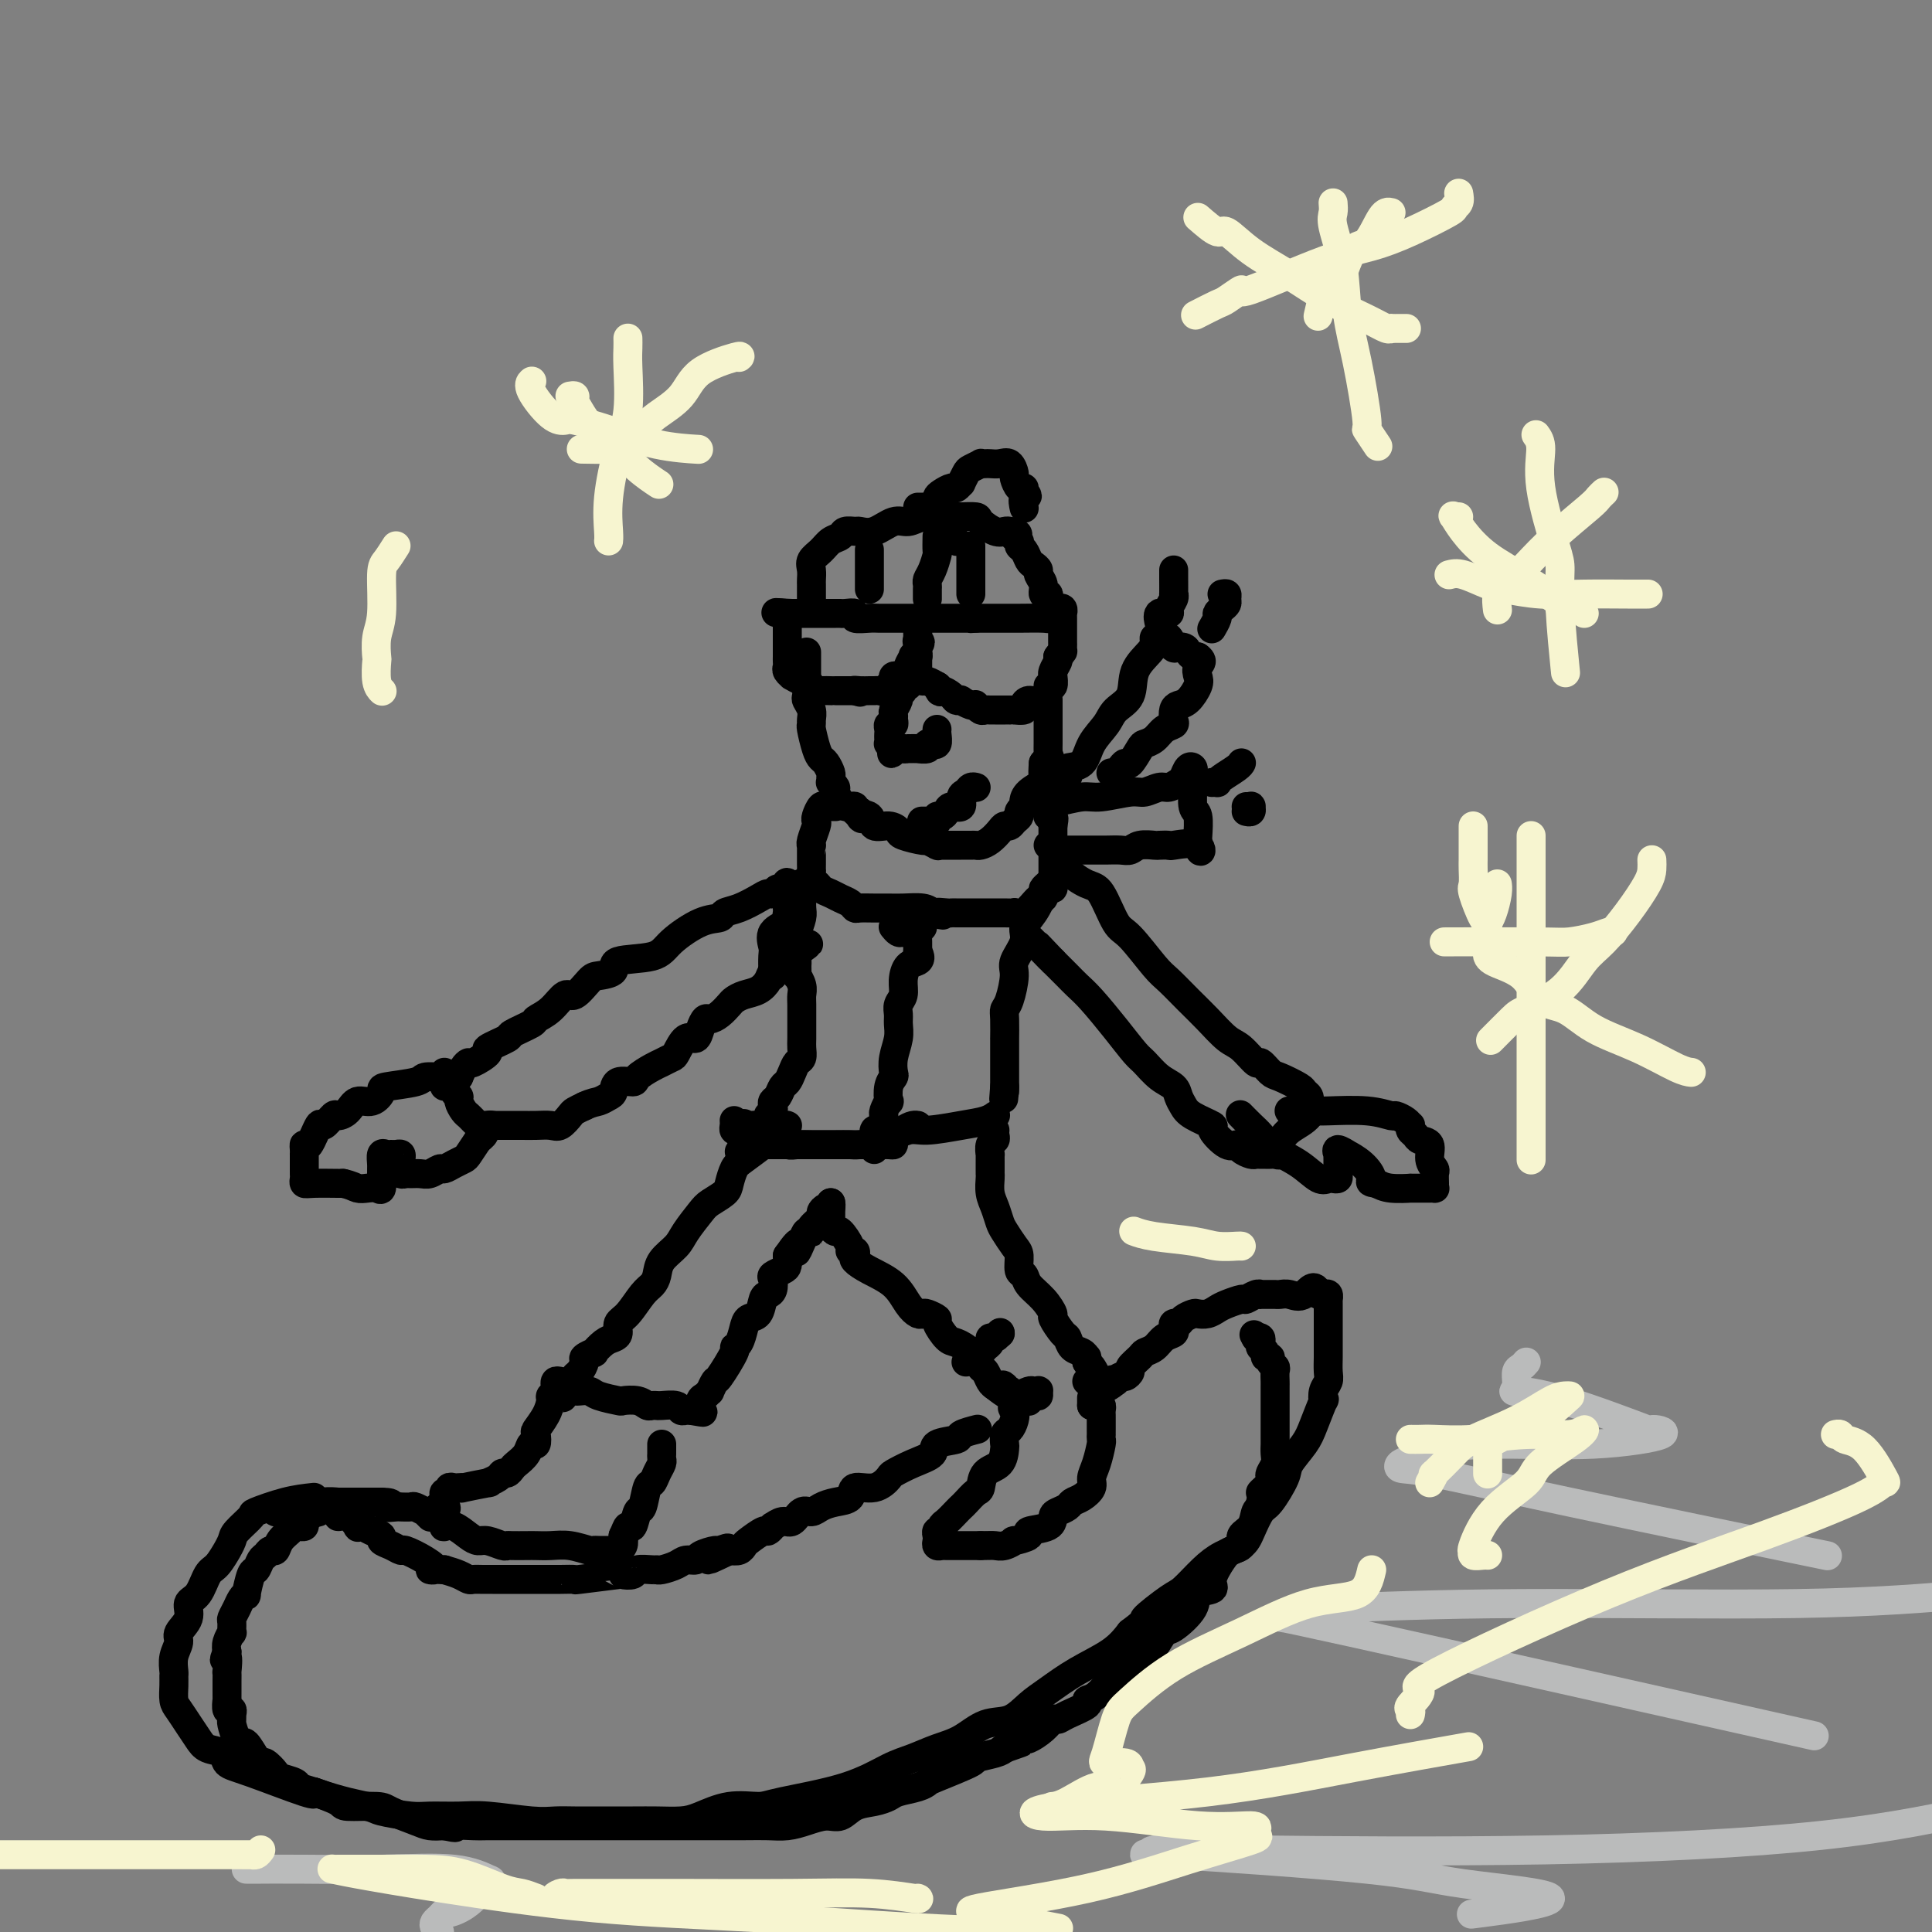 <svg viewBox='0 0 400 400' version='1.1' xmlns='http://www.w3.org/2000/svg' xmlns:xlink='http://www.w3.org/1999/xlink'><rect x="0" y="0" width="400" height="400" fill="#808080" stroke="none"/><g fill='none' stroke='rgb(0,0,0)' stroke-width='6' stroke-linecap='round' stroke-linejoin='round'><path d='M168,124c-0.000,-0.446 -0.000,-0.892 0,-1c0.000,-0.108 0.000,0.123 0,0c-0.000,-0.123 -0.002,-0.599 0,-1c0.002,-0.401 0.006,-0.726 0,-1c-0.006,-0.274 -0.024,-0.497 0,-1c0.024,-0.503 0.090,-1.286 0,-2c-0.090,-0.714 -0.338,-1.358 0,-2c0.338,-0.642 1.260,-1.282 2,-2c0.740,-0.718 1.296,-1.513 2,-2c0.704,-0.487 1.556,-0.664 2,-1c0.444,-0.336 0.482,-0.830 1,-1c0.518,-0.170 1.517,-0.016 2,0c0.483,0.016 0.450,-0.104 1,0c0.550,0.104 1.684,0.434 3,0c1.316,-0.434 2.814,-1.633 4,-2c1.186,-0.367 2.061,0.098 3,0c0.939,-0.098 1.941,-0.758 3,-1c1.059,-0.242 2.176,-0.065 3,0c0.824,0.065 1.356,0.017 2,0c0.644,-0.017 1.399,-0.003 2,0c0.601,0.003 1.046,-0.006 1,0c-0.046,0.006 -0.584,0.026 0,0c0.584,-0.026 2.289,-0.098 3,0c0.711,0.098 0.428,0.367 1,1c0.572,0.633 2.000,1.632 3,2c1.000,0.368 1.571,0.105 2,0c0.429,-0.105 0.714,-0.053 1,0'/><path d='M209,110c2.947,0.644 1.315,0.754 1,1c-0.315,0.246 0.689,0.629 1,1c0.311,0.371 -0.070,0.729 0,1c0.070,0.271 0.592,0.453 1,1c0.408,0.547 0.702,1.458 1,2c0.298,0.542 0.601,0.713 1,1c0.399,0.287 0.895,0.689 1,1c0.105,0.311 -0.182,0.530 0,1c0.182,0.470 0.833,1.190 1,2c0.167,0.810 -0.151,1.708 0,2c0.151,0.292 0.772,-0.023 1,0c0.228,0.023 0.062,0.384 0,1c-0.062,0.616 -0.019,1.485 0,2c0.019,0.515 0.016,0.674 0,1c-0.016,0.326 -0.043,0.819 0,1c0.043,0.181 0.156,0.048 -1,0c-1.156,-0.048 -3.580,-0.013 -5,0c-1.420,0.013 -1.834,0.003 -3,0c-1.166,-0.003 -3.083,-0.001 -4,0c-0.917,0.001 -0.833,0.000 -1,0c-0.167,-0.000 -0.583,-0.000 -1,0'/><path d='M202,128c-2.275,0.155 -0.462,0.041 0,0c0.462,-0.041 -0.427,-0.011 -1,0c-0.573,0.011 -0.829,0.003 -1,0c-0.171,-0.003 -0.256,-0.001 -1,0c-0.744,0.001 -2.145,0.000 -3,0c-0.855,-0.000 -1.163,-0.000 -2,0c-0.837,0.000 -2.203,0.000 -3,0c-0.797,-0.000 -1.024,-0.000 -1,0c0.024,0.000 0.297,0.000 0,0c-0.297,-0.000 -1.166,-0.000 -2,0c-0.834,0.000 -1.633,0.001 -2,0c-0.367,-0.001 -0.303,-0.004 -1,0c-0.697,0.004 -2.155,0.015 -3,0c-0.845,-0.015 -1.077,-0.057 -2,0c-0.923,0.057 -2.537,0.211 -3,0c-0.463,-0.211 0.226,-0.789 0,-1c-0.226,-0.211 -1.366,-0.057 -2,0c-0.634,0.057 -0.760,0.015 -1,0c-0.240,-0.015 -0.593,-0.004 -1,0c-0.407,0.004 -0.867,0.001 -1,0c-0.133,-0.001 0.063,-0.000 0,0c-0.063,0.000 -0.384,0.000 -1,0c-0.616,-0.000 -1.527,-0.000 -2,0c-0.473,0.000 -0.508,0.000 -1,0c-0.492,-0.000 -1.440,-0.000 -2,0c-0.560,0.000 -0.731,0.000 -1,0c-0.269,-0.000 -0.634,-0.000 -1,0'/><path d='M164,127c-6.105,-0.219 -2.368,-0.266 -1,0c1.368,0.266 0.367,0.844 0,1c-0.367,0.156 -0.098,-0.112 0,0c0.098,0.112 0.026,0.604 0,1c-0.026,0.396 -0.007,0.698 0,1c0.007,0.302 0.002,0.606 0,1c-0.002,0.394 -0.001,0.879 0,1c0.001,0.121 0.000,-0.122 0,0c-0.000,0.122 -0.000,0.610 0,1c0.000,0.390 0.000,0.682 0,1c-0.000,0.318 -0.001,0.662 0,1c0.001,0.338 0.005,0.669 0,1c-0.005,0.331 -0.017,0.662 0,1c0.017,0.338 0.064,0.683 0,1c-0.064,0.317 -0.238,0.606 0,1c0.238,0.394 0.890,0.893 1,1c0.110,0.107 -0.321,-0.178 0,0c0.321,0.178 1.394,0.818 2,1c0.606,0.182 0.744,-0.095 1,0c0.256,0.095 0.628,0.561 1,1c0.372,0.439 0.743,0.850 1,1c0.257,0.150 0.401,0.040 1,0c0.599,-0.040 1.655,-0.011 2,0c0.345,0.011 -0.021,0.003 0,0c0.021,-0.003 0.429,-0.001 1,0c0.571,0.001 1.306,0.000 2,0c0.694,-0.000 1.347,-0.000 2,0'/><path d='M177,143c2.134,0.619 0.470,0.165 0,0c-0.470,-0.165 0.255,-0.043 1,0c0.745,0.043 1.509,0.008 2,0c0.491,-0.008 0.710,0.013 1,0c0.290,-0.013 0.652,-0.059 1,0c0.348,0.059 0.681,0.222 1,0c0.319,-0.222 0.624,-0.830 1,-1c0.376,-0.170 0.821,0.099 1,0c0.179,-0.099 0.090,-0.566 0,-1c-0.090,-0.434 -0.183,-0.836 0,-1c0.183,-0.164 0.642,-0.090 1,0c0.358,0.090 0.617,0.196 1,0c0.383,-0.196 0.891,-0.693 1,-1c0.109,-0.307 -0.181,-0.425 0,-1c0.181,-0.575 0.833,-1.608 1,-2c0.167,-0.392 -0.151,-0.144 0,0c0.151,0.144 0.773,0.183 1,0c0.227,-0.183 0.061,-0.588 0,-1c-0.061,-0.412 -0.017,-0.832 0,-1c0.017,-0.168 0.009,-0.084 0,0'/><path d='M190,134c1.083,-1.569 0.290,-0.992 0,-1c-0.290,-0.008 -0.078,-0.601 0,-1c0.078,-0.399 0.021,-0.605 0,-1c-0.021,-0.395 -0.006,-0.979 0,-1c0.006,-0.021 0.001,0.523 0,1c-0.001,0.477 -0.000,0.888 0,1c0.000,0.112 0.000,-0.076 0,0c-0.000,0.076 -0.000,0.416 0,1c0.000,0.584 0.000,1.413 0,2c-0.000,0.587 -0.000,0.932 0,1c0.000,0.068 0.000,-0.140 0,0c-0.000,0.140 -0.001,0.629 0,1c0.001,0.371 0.004,0.625 0,1c-0.004,0.375 -0.013,0.870 0,1c0.013,0.130 0.049,-0.105 0,0c-0.049,0.105 -0.185,0.550 0,1c0.185,0.450 0.689,0.904 1,1c0.311,0.096 0.430,-0.166 1,0c0.570,0.166 1.591,0.762 2,1c0.409,0.238 0.204,0.119 0,0'/><path d='M194,142c0.735,1.883 0.574,1.092 1,1c0.426,-0.092 1.441,0.515 2,1c0.559,0.485 0.661,0.848 1,1c0.339,0.152 0.913,0.092 1,0c0.087,-0.092 -0.313,-0.217 0,0c0.313,0.217 1.341,0.776 2,1c0.659,0.224 0.950,0.113 1,0c0.050,-0.113 -0.143,-0.226 0,0c0.143,0.226 0.620,0.793 1,1c0.380,0.207 0.661,0.056 1,0c0.339,-0.056 0.734,-0.015 1,0c0.266,0.015 0.401,0.004 1,0c0.599,-0.004 1.661,-0.001 2,0c0.339,0.001 -0.045,0.001 0,0c0.045,-0.001 0.519,-0.003 1,0c0.481,0.003 0.968,0.011 1,0c0.032,-0.011 -0.392,-0.040 0,0c0.392,0.040 1.601,0.148 2,0c0.399,-0.148 -0.013,-0.552 0,-1c0.013,-0.448 0.452,-0.941 1,-1c0.548,-0.059 1.204,0.316 2,0c0.796,-0.316 1.730,-1.324 2,-2c0.270,-0.676 -0.125,-1.020 0,-1c0.125,0.020 0.769,0.405 1,0c0.231,-0.405 0.048,-1.600 0,-2c-0.048,-0.400 0.039,-0.004 0,0c-0.039,0.004 -0.203,-0.384 0,-1c0.203,-0.616 0.772,-1.462 1,-2c0.228,-0.538 0.114,-0.769 0,-1'/><path d='M219,136c1.309,-1.880 1.083,-1.081 1,-1c-0.083,0.081 -0.022,-0.556 0,-1c0.022,-0.444 0.006,-0.697 0,-1c-0.006,-0.303 -0.002,-0.658 0,-1c0.002,-0.342 0.001,-0.670 0,-1c-0.001,-0.330 -0.000,-0.662 0,-1c0.000,-0.338 0.001,-0.683 0,-1c-0.001,-0.317 -0.004,-0.607 0,-1c0.004,-0.393 0.015,-0.890 0,-1c-0.015,-0.110 -0.056,0.166 0,0c0.056,-0.166 0.207,-0.776 0,-1c-0.207,-0.224 -0.774,-0.064 -1,0c-0.226,0.064 -0.113,0.032 0,0'/><path d='M167,135c-0.000,0.477 -0.000,0.954 0,1c0.000,0.046 0.000,-0.338 0,0c-0.000,0.338 -0.000,1.399 0,2c0.000,0.601 0.000,0.742 0,1c-0.000,0.258 -0.001,0.632 0,1c0.001,0.368 0.004,0.731 0,1c-0.004,0.269 -0.015,0.443 0,1c0.015,0.557 0.057,1.498 0,2c-0.057,0.502 -0.212,0.566 0,1c0.212,0.434 0.792,1.240 1,2c0.208,0.760 0.045,1.475 0,2c-0.045,0.525 0.029,0.861 0,1c-0.029,0.139 -0.162,0.083 0,1c0.162,0.917 0.618,2.809 1,4c0.382,1.191 0.691,1.682 1,2c0.309,0.318 0.618,0.463 1,1c0.382,0.537 0.839,1.468 1,2c0.161,0.532 0.028,0.666 0,1c-0.028,0.334 0.048,0.866 0,1c-0.048,0.134 -0.220,-0.132 0,0c0.220,0.132 0.832,0.663 1,1c0.168,0.337 -0.109,0.482 0,1c0.109,0.518 0.603,1.411 1,2c0.397,0.589 0.698,0.876 1,1c0.302,0.124 0.607,0.085 1,0c0.393,-0.085 0.875,-0.215 1,0c0.125,0.215 -0.107,0.776 0,1c0.107,0.224 0.554,0.112 1,0'/><path d='M178,168c1.276,2.271 -0.032,1.449 0,1c0.032,-0.449 1.406,-0.524 2,0c0.594,0.524 0.408,1.647 1,2c0.592,0.353 1.960,-0.064 3,0c1.040,0.064 1.750,0.609 2,1c0.250,0.391 0.039,0.626 1,1c0.961,0.374 3.094,0.885 4,1c0.906,0.115 0.584,-0.165 1,0c0.416,0.165 1.568,0.776 2,1c0.432,0.224 0.143,0.060 0,0c-0.143,-0.060 -0.142,-0.016 0,0c0.142,0.016 0.423,0.004 1,0c0.577,-0.004 1.450,-0.001 2,0c0.550,0.001 0.776,0.001 1,0c0.224,-0.001 0.444,-0.002 1,0c0.556,0.002 1.448,0.008 2,0c0.552,-0.008 0.764,-0.031 1,0c0.236,0.031 0.497,0.114 1,0c0.503,-0.114 1.248,-0.426 2,-1c0.752,-0.574 1.512,-1.411 2,-2c0.488,-0.589 0.704,-0.931 1,-1c0.296,-0.069 0.672,0.136 1,0c0.328,-0.136 0.610,-0.613 1,-1c0.390,-0.387 0.890,-0.684 1,-1c0.110,-0.316 -0.169,-0.652 0,-1c0.169,-0.348 0.788,-0.708 1,-1c0.212,-0.292 0.018,-0.518 0,-1c-0.018,-0.482 0.139,-1.222 1,-2c0.861,-0.778 2.424,-1.594 3,-2c0.576,-0.406 0.165,-0.402 0,-1c-0.165,-0.598 -0.082,-1.799 0,-3'/><path d='M216,158c1.928,-2.499 1.249,-0.748 1,0c-0.249,0.748 -0.067,0.492 0,0c0.067,-0.492 0.018,-1.221 0,-2c-0.018,-0.779 -0.005,-1.608 0,-2c0.005,-0.392 0.001,-0.347 0,-1c-0.001,-0.653 -0.000,-2.003 0,-3c0.000,-0.997 0.000,-1.640 0,-2c-0.000,-0.360 -0.000,-0.437 0,-1c0.000,-0.563 0.000,-1.613 0,-2c-0.000,-0.387 -0.000,-0.111 0,0c0.000,0.111 0.000,0.055 0,0'/><path d='M188,142c-0.455,-0.087 -0.910,-0.174 -1,0c-0.090,0.174 0.186,0.610 0,1c-0.186,0.390 -0.835,0.734 -1,1c-0.165,0.266 0.153,0.453 0,1c-0.153,0.547 -0.777,1.452 -1,2c-0.223,0.548 -0.046,0.738 0,1c0.046,0.262 -0.040,0.595 0,1c0.040,0.405 0.207,0.882 0,1c-0.207,0.118 -0.787,-0.122 -1,0c-0.213,0.122 -0.058,0.606 0,1c0.058,0.394 0.019,0.698 0,1c-0.019,0.302 -0.019,0.603 0,1c0.019,0.397 0.057,0.890 0,1c-0.057,0.110 -0.208,-0.163 0,0c0.208,0.163 0.774,0.761 1,1c0.226,0.239 0.113,0.120 0,0'/><path d='M185,155c-0.579,2.011 -0.525,0.539 0,0c0.525,-0.539 1.522,-0.143 2,0c0.478,0.143 0.439,0.035 1,0c0.561,-0.035 1.724,0.005 2,0c0.276,-0.005 -0.333,-0.054 0,0c0.333,0.054 1.610,0.212 2,0c0.390,-0.212 -0.106,-0.796 0,-1c0.106,-0.204 0.813,-0.030 1,0c0.187,0.030 -0.146,-0.083 0,0c0.146,0.083 0.771,0.362 1,0c0.229,-0.362 0.062,-1.367 0,-2c-0.062,-0.633 -0.018,-0.895 0,-1c0.018,-0.105 0.009,-0.052 0,0'/><path d='M180,114c0.000,-0.170 0.000,-0.340 0,0c0.000,0.340 0.000,1.191 0,2c0.000,0.809 0.000,1.576 0,2c0.000,0.424 0.000,0.505 0,1c0.000,0.495 0.000,1.402 0,2c0.000,0.598 0.000,0.885 0,1c0.000,0.115 0.000,0.057 0,0'/><path d='M194,111c-0.022,1.231 -0.044,2.462 0,3c0.044,0.538 0.155,0.381 0,1c-0.155,0.619 -0.578,2.012 -1,3c-0.422,0.988 -0.845,1.570 -1,2c-0.155,0.430 -0.041,0.707 0,1c0.041,0.293 0.011,0.601 0,1c-0.011,0.399 -0.003,0.891 0,1c0.003,0.109 0.001,-0.163 0,0c-0.001,0.163 -0.000,0.761 0,1c0.000,0.239 0.000,0.120 0,0'/><path d='M201,113c0.000,0.396 0.000,0.792 0,1c0.000,0.208 -0.000,0.226 0,1c0.000,0.774 0.000,2.302 0,3c0.000,0.698 0.000,0.565 0,1c0.000,0.435 0.000,1.436 0,2c0.000,0.564 0.000,0.690 0,1c0.000,0.310 0.000,0.803 0,1c0.000,0.197 0.000,0.099 0,0'/><path d='M190,105c0.331,0.006 0.663,0.013 1,0c0.337,-0.013 0.681,-0.045 1,0c0.319,0.045 0.614,0.166 1,0c0.386,-0.166 0.863,-0.618 1,-1c0.137,-0.382 -0.064,-0.695 0,-1c0.064,-0.305 0.395,-0.602 1,-1c0.605,-0.398 1.486,-0.898 2,-1c0.514,-0.102 0.661,0.194 1,0c0.339,-0.194 0.869,-0.879 1,-1c0.131,-0.121 -0.138,0.321 0,0c0.138,-0.321 0.681,-1.407 1,-2c0.319,-0.593 0.413,-0.695 1,-1c0.587,-0.305 1.666,-0.813 2,-1c0.334,-0.187 -0.076,-0.052 0,0c0.076,0.052 0.637,0.021 1,0c0.363,-0.021 0.527,-0.032 1,0c0.473,0.032 1.254,0.107 2,0c0.746,-0.107 1.458,-0.397 2,0c0.542,0.397 0.916,1.482 1,2c0.084,0.518 -0.122,0.469 0,1c0.122,0.531 0.571,1.643 1,2c0.429,0.357 0.837,-0.041 1,0c0.163,0.041 0.082,0.520 0,1'/><path d='M212,102c1.392,1.033 0.373,0.617 0,1c-0.373,0.383 -0.100,1.565 0,2c0.100,0.435 0.029,0.124 0,0c-0.029,-0.124 -0.014,-0.062 0,0'/><path d='M202,163c0.092,0.027 0.184,0.053 0,0c-0.184,-0.053 -0.645,-0.187 -1,0c-0.355,0.187 -0.606,0.694 -1,1c-0.394,0.306 -0.931,0.412 -1,1c-0.069,0.588 0.332,1.659 0,2c-0.332,0.341 -1.395,-0.048 -2,0c-0.605,0.048 -0.751,0.535 -1,1c-0.249,0.465 -0.602,0.909 -1,1c-0.398,0.091 -0.840,-0.172 -1,0c-0.160,0.172 -0.036,0.778 0,1c0.036,0.222 -0.015,0.059 0,0c0.015,-0.059 0.097,-0.016 0,0c-0.097,0.016 -0.372,0.004 -1,0c-0.628,-0.004 -1.608,-0.001 -2,0c-0.392,0.001 -0.196,0.001 0,0'/><path d='M198,112c0.000,0.000 0.100,0.100 0.1,0.1'/><path d='M173,167c-0.447,0.004 -0.894,0.008 -1,0c-0.106,-0.008 0.129,-0.027 0,0c-0.129,0.027 -0.622,0.099 -1,0c-0.378,-0.099 -0.641,-0.370 -1,0c-0.359,0.370 -0.814,1.381 -1,2c-0.186,0.619 -0.102,0.845 0,1c0.102,0.155 0.224,0.239 0,1c-0.224,0.761 -0.792,2.200 -1,3c-0.208,0.800 -0.056,0.961 0,1c0.056,0.039 0.015,-0.042 0,0c-0.015,0.042 -0.004,0.209 0,1c0.004,0.791 0.000,2.206 0,3c-0.000,0.794 0.003,0.969 0,1c-0.003,0.031 -0.013,-0.080 0,0c0.013,0.080 0.048,0.350 0,1c-0.048,0.650 -0.179,1.680 0,2c0.179,0.320 0.667,-0.069 1,0c0.333,0.069 0.509,0.597 1,1c0.491,0.403 1.296,0.682 2,1c0.704,0.318 1.308,0.674 2,1c0.692,0.326 1.473,0.623 2,1c0.527,0.377 0.800,0.833 1,1c0.200,0.167 0.326,0.044 1,0c0.674,-0.044 1.896,-0.009 3,0c1.104,0.009 2.090,-0.008 3,0c0.910,0.008 1.745,0.041 3,0c1.255,-0.041 2.930,-0.154 4,0c1.070,0.154 1.535,0.577 2,1'/><path d='M193,189c3.985,0.928 1.448,0.249 1,0c-0.448,-0.249 1.193,-0.067 2,0c0.807,0.067 0.782,0.018 1,0c0.218,-0.018 0.681,-0.005 1,0c0.319,0.005 0.493,0.001 1,0c0.507,-0.001 1.345,-0.000 2,0c0.655,0.000 1.127,-0.001 2,0c0.873,0.001 2.148,0.003 3,0c0.852,-0.003 1.283,-0.013 2,0c0.717,0.013 1.722,0.048 2,0c0.278,-0.048 -0.172,-0.178 0,0c0.172,0.178 0.964,0.665 2,0c1.036,-0.665 2.316,-2.483 3,-3c0.684,-0.517 0.772,0.269 1,0c0.228,-0.269 0.597,-1.591 1,-2c0.403,-0.409 0.840,0.094 1,0c0.160,-0.094 0.043,-0.785 0,-1c-0.043,-0.215 -0.011,0.046 0,0c0.011,-0.046 0.003,-0.398 0,-1c-0.003,-0.602 -0.001,-1.453 0,-2c0.001,-0.547 0.000,-0.790 0,-1c-0.000,-0.210 -0.000,-0.389 0,-1c0.000,-0.611 0.000,-1.655 0,-2c-0.000,-0.345 -0.000,0.010 0,0c0.000,-0.010 0.000,-0.384 0,-1c-0.000,-0.616 -0.000,-1.474 0,-2c0.000,-0.526 0.000,-0.722 0,-1c-0.000,-0.278 -0.000,-0.639 0,-1'/><path d='M218,171c0.448,-2.483 0.067,-1.191 0,-1c-0.067,0.191 0.178,-0.719 0,-1c-0.178,-0.281 -0.780,0.068 -1,0c-0.220,-0.068 -0.059,-0.554 0,-1c0.059,-0.446 0.016,-0.851 0,-1c-0.016,-0.149 -0.005,-0.043 0,0c0.005,0.043 0.002,0.021 0,0'/><path d='M212,166c0.250,-0.002 0.500,-0.005 1,0c0.500,0.005 1.250,0.016 2,0c0.750,-0.016 1.499,-0.061 2,0c0.501,0.061 0.752,0.228 2,0c1.248,-0.228 3.493,-0.850 5,-1c1.507,-0.150 2.276,0.171 4,0c1.724,-0.171 4.402,-0.834 6,-1c1.598,-0.166 2.116,0.164 3,0c0.884,-0.164 2.135,-0.822 3,-1c0.865,-0.178 1.346,0.123 2,0c0.654,-0.123 1.482,-0.671 2,-1c0.518,-0.329 0.727,-0.439 1,-1c0.273,-0.561 0.609,-1.572 1,-2c0.391,-0.428 0.836,-0.272 1,0c0.164,0.272 0.048,0.661 0,1c-0.048,0.339 -0.027,0.627 0,1c0.027,0.373 0.060,0.831 0,2c-0.060,1.169 -0.212,3.048 0,4c0.212,0.952 0.789,0.977 1,2c0.211,1.023 0.057,3.045 0,4c-0.057,0.955 -0.016,0.844 0,1c0.016,0.156 0.008,0.578 0,1'/><path d='M248,175c0.605,2.475 1.117,0.664 0,0c-1.117,-0.664 -3.864,-0.179 -5,0c-1.136,0.179 -0.661,0.052 -1,0c-0.339,-0.052 -1.494,-0.028 -2,0c-0.506,0.028 -0.365,0.060 -1,0c-0.635,-0.060 -2.046,-0.212 -3,0c-0.954,0.212 -1.452,0.789 -2,1c-0.548,0.211 -1.145,0.057 -2,0c-0.855,-0.057 -1.969,-0.015 -3,0c-1.031,0.015 -1.978,0.004 -3,0c-1.022,-0.004 -2.120,-0.001 -3,0c-0.880,0.001 -1.542,0.000 -2,0c-0.458,-0.000 -0.710,-0.000 -1,0c-0.290,0.000 -0.616,0.000 -1,0c-0.384,-0.000 -0.824,-0.000 -1,0c-0.176,0.000 -0.088,0.000 0,0'/><path d='M220,162c0.401,-0.338 0.802,-0.677 1,-1c0.198,-0.323 0.193,-0.631 0,-1c-0.193,-0.369 -0.573,-0.798 0,-1c0.573,-0.202 2.098,-0.177 3,-1c0.902,-0.823 1.181,-2.495 2,-4c0.819,-1.505 2.177,-2.844 3,-4c0.823,-1.156 1.110,-2.131 2,-3c0.890,-0.869 2.381,-1.634 3,-3c0.619,-1.366 0.365,-3.333 1,-5c0.635,-1.667 2.159,-3.035 3,-4c0.841,-0.965 0.999,-1.529 1,-2c0.001,-0.471 -0.154,-0.851 0,-1c0.154,-0.149 0.616,-0.068 1,0c0.384,0.068 0.690,0.124 1,0c0.310,-0.124 0.626,-0.426 1,0c0.374,0.426 0.807,1.581 1,2c0.193,0.419 0.145,0.102 0,0c-0.145,-0.102 -0.389,0.011 0,0c0.389,-0.011 1.411,-0.147 2,0c0.589,0.147 0.746,0.575 1,1c0.254,0.425 0.607,0.845 1,1c0.393,0.155 0.827,0.044 1,0c0.173,-0.044 0.087,-0.022 0,0'/><path d='M248,136c1.399,0.971 0.396,1.398 0,2c-0.396,0.602 -0.187,1.379 0,2c0.187,0.621 0.351,1.087 0,2c-0.351,0.913 -1.217,2.272 -2,3c-0.783,0.728 -1.484,0.824 -2,1c-0.516,0.176 -0.848,0.432 -1,1c-0.152,0.568 -0.125,1.448 0,2c0.125,0.552 0.347,0.775 0,1c-0.347,0.225 -1.263,0.450 -2,1c-0.737,0.550 -1.297,1.425 -2,2c-0.703,0.575 -1.550,0.850 -2,1c-0.450,0.150 -0.501,0.173 -1,1c-0.499,0.827 -1.444,2.456 -2,3c-0.556,0.544 -0.724,0.002 -1,0c-0.276,-0.002 -0.662,0.536 -1,1c-0.338,0.464 -0.630,0.856 -1,1c-0.370,0.144 -0.820,0.041 -1,0c-0.180,-0.041 -0.090,-0.021 0,0'/><path d='M243,118c0.001,0.402 0.001,0.803 0,1c-0.001,0.197 -0.005,0.189 0,1c0.005,0.811 0.017,2.442 0,3c-0.017,0.558 -0.065,0.042 0,0c0.065,-0.042 0.242,0.388 0,1c-0.242,0.612 -0.902,1.404 -1,2c-0.098,0.596 0.365,0.995 0,1c-0.365,0.005 -1.560,-0.383 -2,0c-0.440,0.383 -0.126,1.538 0,2c0.126,0.462 0.063,0.231 0,0'/><path d='M253,123c0.428,-0.089 0.857,-0.178 1,0c0.143,0.178 0.001,0.624 0,1c-0.001,0.376 0.140,0.683 0,1c-0.140,0.317 -0.560,0.646 -1,1c-0.440,0.354 -0.902,0.734 -1,1c-0.098,0.266 0.166,0.418 0,1c-0.166,0.582 -0.762,1.595 -1,2c-0.238,0.405 -0.119,0.203 0,0'/><path d='M257,158c-0.008,0.016 -0.017,0.033 0,0c0.017,-0.033 0.058,-0.114 0,0c-0.058,0.114 -0.215,0.423 -1,1c-0.785,0.577 -2.196,1.423 -3,2c-0.804,0.577 -1.000,0.887 -1,1c-0.000,0.113 0.196,0.030 0,0c-0.196,-0.030 -0.783,-0.008 -1,0c-0.217,0.008 -0.062,0.002 0,0c0.062,-0.002 0.031,-0.001 0,0'/><path d='M258,167c0.431,0.030 0.861,0.061 1,0c0.139,-0.061 -0.014,-0.212 0,0c0.014,0.212 0.196,0.788 0,1c-0.196,0.212 -0.770,0.061 -1,0c-0.230,-0.061 -0.115,-0.030 0,0'/><path d='M166,183c-0.002,-0.146 -0.004,-0.292 0,0c0.004,0.292 0.013,1.022 0,2c-0.013,0.978 -0.049,2.205 0,3c0.049,0.795 0.182,1.158 0,2c-0.182,0.842 -0.679,2.162 -1,3c-0.321,0.838 -0.464,1.195 -1,2c-0.536,0.805 -1.464,2.058 -2,3c-0.536,0.942 -0.680,1.573 -1,2c-0.320,0.427 -0.818,0.649 -1,1c-0.182,0.351 -0.049,0.830 0,1c0.049,0.170 0.014,0.030 0,0c-0.014,-0.030 -0.007,0.049 0,0c0.007,-0.049 0.013,-0.226 0,-1c-0.013,-0.774 -0.046,-2.144 0,-3c0.046,-0.856 0.170,-1.199 0,-2c-0.170,-0.801 -0.634,-2.060 0,-3c0.634,-0.940 2.366,-1.561 3,-2c0.634,-0.439 0.170,-0.695 0,-1c-0.170,-0.305 -0.046,-0.659 0,-1c0.046,-0.341 0.012,-0.669 0,-1c-0.012,-0.331 -0.003,-0.666 0,-1c0.003,-0.334 0.001,-0.667 0,-1c-0.001,-0.333 -0.000,-0.667 0,-1c0.000,-0.333 0.000,-0.667 0,-1'/><path d='M163,184c0.285,-2.613 -0.502,-0.646 -1,0c-0.498,0.646 -0.706,-0.030 -1,0c-0.294,0.030 -0.675,0.767 -1,1c-0.325,0.233 -0.596,-0.039 -1,0c-0.404,0.039 -0.941,0.389 -2,1c-1.059,0.611 -2.640,1.482 -4,2c-1.360,0.518 -2.498,0.682 -3,1c-0.502,0.318 -0.367,0.791 -1,1c-0.633,0.209 -2.034,0.154 -4,1c-1.966,0.846 -4.498,2.595 -6,4c-1.502,1.405 -1.973,2.468 -4,3c-2.027,0.532 -5.611,0.533 -7,1c-1.389,0.467 -0.584,1.401 -1,2c-0.416,0.599 -2.053,0.864 -3,1c-0.947,0.136 -1.204,0.145 -2,1c-0.796,0.855 -2.132,2.557 -3,3c-0.868,0.443 -1.267,-0.372 -2,0c-0.733,0.372 -1.800,1.930 -3,3c-1.200,1.070 -2.534,1.653 -3,2c-0.466,0.347 -0.066,0.459 -1,1c-0.934,0.541 -3.203,1.512 -4,2c-0.797,0.488 -0.122,0.494 -1,1c-0.878,0.506 -3.310,1.511 -4,2c-0.690,0.489 0.362,0.463 0,1c-0.362,0.537 -2.138,1.639 -3,2c-0.862,0.361 -0.809,-0.018 -1,0c-0.191,0.018 -0.626,0.434 -1,1c-0.374,0.566 -0.687,1.283 -1,2'/><path d='M95,223c-5.332,3.731 -2.162,1.059 -1,0c1.162,-1.059 0.315,-0.505 0,0c-0.315,0.505 -0.099,0.960 0,1c0.099,0.040 0.082,-0.336 0,0c-0.082,0.336 -0.229,1.386 0,2c0.229,0.614 0.835,0.794 1,1c0.165,0.206 -0.109,0.437 0,1c0.109,0.563 0.603,1.457 1,2c0.397,0.543 0.698,0.734 1,1c0.302,0.266 0.606,0.607 1,1c0.394,0.393 0.877,0.837 1,1c0.123,0.163 -0.116,0.044 0,0c0.116,-0.044 0.586,-0.012 1,0c0.414,0.012 0.771,0.003 1,0c0.229,-0.003 0.330,-0.001 1,0c0.670,0.001 1.908,0.002 3,0c1.092,-0.002 2.037,-0.007 3,0c0.963,0.007 1.945,0.027 3,0c1.055,-0.027 2.183,-0.101 3,0c0.817,0.101 1.322,0.378 2,0c0.678,-0.378 1.529,-1.409 2,-2c0.471,-0.591 0.563,-0.740 1,-1c0.437,-0.260 1.218,-0.630 2,-1'/><path d='M121,229c1.656,-0.792 2.297,-0.772 3,-1c0.703,-0.228 1.468,-0.704 2,-1c0.532,-0.296 0.832,-0.412 1,-1c0.168,-0.588 0.205,-1.649 1,-2c0.795,-0.351 2.350,0.007 3,0c0.650,-0.007 0.397,-0.381 1,-1c0.603,-0.619 2.062,-1.484 3,-2c0.938,-0.516 1.354,-0.683 2,-1c0.646,-0.317 1.521,-0.784 2,-1c0.479,-0.216 0.562,-0.181 1,-1c0.438,-0.819 1.230,-2.492 2,-3c0.770,-0.508 1.519,0.149 2,0c0.481,-0.149 0.696,-1.104 1,-2c0.304,-0.896 0.697,-1.731 1,-2c0.303,-0.269 0.517,0.030 1,0c0.483,-0.030 1.235,-0.388 2,-1c0.765,-0.612 1.543,-1.476 2,-2c0.457,-0.524 0.594,-0.706 1,-1c0.406,-0.294 1.082,-0.698 2,-1c0.918,-0.302 2.078,-0.500 3,-1c0.922,-0.500 1.605,-1.300 2,-2c0.395,-0.700 0.502,-1.299 1,-2c0.498,-0.701 1.388,-1.506 2,-2c0.612,-0.494 0.948,-0.679 1,-1c0.052,-0.321 -0.178,-0.779 0,-1c0.178,-0.221 0.765,-0.206 1,0c0.235,0.206 0.117,0.603 0,1'/><path d='M164,198c6.668,-4.858 1.840,-1.504 0,0c-1.840,1.504 -0.690,1.158 0,1c0.690,-0.158 0.921,-0.127 1,0c0.079,0.127 0.007,0.352 0,1c-0.007,0.648 0.051,1.719 0,2c-0.051,0.281 -0.210,-0.229 0,0c0.210,0.229 0.788,1.197 1,2c0.212,0.803 0.057,1.440 0,2c-0.057,0.560 -0.015,1.042 0,2c0.015,0.958 0.005,2.393 0,3c-0.005,0.607 -0.004,0.385 0,1c0.004,0.615 0.012,2.065 0,3c-0.012,0.935 -0.045,1.354 0,2c0.045,0.646 0.167,1.520 0,2c-0.167,0.480 -0.622,0.566 -1,1c-0.378,0.434 -0.679,1.215 -1,2c-0.321,0.785 -0.661,1.572 -1,2c-0.339,0.428 -0.678,0.496 -1,1c-0.322,0.504 -0.626,1.445 -1,2c-0.374,0.555 -0.816,0.726 -1,1c-0.184,0.274 -0.109,0.652 0,1c0.109,0.348 0.251,0.667 0,1c-0.251,0.333 -0.894,0.681 -1,1c-0.106,0.319 0.326,0.610 0,1c-0.326,0.390 -1.412,0.878 -2,1c-0.588,0.122 -0.680,-0.122 -1,0c-0.320,0.122 -0.869,0.610 -1,1c-0.131,0.390 0.157,0.682 0,1c-0.157,0.318 -0.759,0.662 -1,1c-0.241,0.338 -0.120,0.669 0,1'/><path d='M154,237c-1.856,2.797 -0.498,0.791 0,0c0.498,-0.791 0.134,-0.367 0,-1c-0.134,-0.633 -0.038,-2.324 0,-3c0.038,-0.676 0.019,-0.338 0,0'/><path d='M217,183c0.125,-0.110 0.250,-0.220 0,0c-0.250,0.220 -0.874,0.771 -1,1c-0.126,0.229 0.246,0.138 0,1c-0.246,0.862 -1.109,2.679 -2,4c-0.891,1.321 -1.811,2.147 -2,3c-0.189,0.853 0.352,1.734 0,3c-0.352,1.266 -1.597,2.917 -2,4c-0.403,1.083 0.036,1.598 0,3c-0.036,1.402 -0.545,3.689 -1,5c-0.455,1.311 -0.854,1.644 -1,2c-0.146,0.356 -0.039,0.735 0,2c0.039,1.265 0.010,3.417 0,4c-0.010,0.583 -0.003,-0.401 0,0c0.003,0.401 0.001,2.187 0,3c-0.001,0.813 -0.000,0.651 0,1c0.000,0.349 0.000,1.208 0,2c-0.000,0.792 -0.000,1.516 0,2c0.000,0.484 0.000,0.728 0,1c-0.000,0.272 -0.000,0.573 0,1c0.000,0.427 0.000,0.979 0,1c-0.000,0.021 -0.000,-0.490 0,-1'/><path d='M208,225c-0.333,4.333 -0.167,2.167 0,0'/><path d='M217,175c0.407,0.027 0.813,0.054 1,0c0.187,-0.054 0.154,-0.190 0,0c-0.154,0.190 -0.429,0.704 0,1c0.429,0.296 1.560,0.373 2,1c0.440,0.627 0.188,1.802 1,3c0.812,1.198 2.690,2.418 4,3c1.310,0.582 2.054,0.524 3,2c0.946,1.476 2.094,4.484 3,6c0.906,1.516 1.571,1.538 3,3c1.429,1.462 3.621,4.363 5,6c1.379,1.637 1.943,2.008 3,3c1.057,0.992 2.606,2.603 4,4c1.394,1.397 2.635,2.579 4,4c1.365,1.421 2.856,3.081 4,4c1.144,0.919 1.942,1.096 3,2c1.058,0.904 2.375,2.536 3,3c0.625,0.464 0.559,-0.241 1,0c0.441,0.241 1.390,1.426 2,2c0.610,0.574 0.881,0.536 2,1c1.119,0.464 3.084,1.428 4,2c0.916,0.572 0.781,0.750 1,1c0.219,0.250 0.791,0.572 1,1c0.209,0.428 0.056,0.961 0,1c-0.056,0.039 -0.016,-0.418 0,0c0.016,0.418 0.008,1.709 0,3'/><path d='M271,231c-0.781,1.149 -2.734,2.021 -4,3c-1.266,0.979 -1.845,2.066 -2,3c-0.155,0.934 0.113,1.714 0,2c-0.113,0.286 -0.608,0.076 -1,0c-0.392,-0.076 -0.681,-0.020 -1,0c-0.319,0.020 -0.667,0.003 -1,0c-0.333,-0.003 -0.652,0.009 -1,0c-0.348,-0.009 -0.724,-0.038 -1,0c-0.276,0.038 -0.450,0.143 -1,0c-0.550,-0.143 -1.475,-0.534 -2,-1c-0.525,-0.466 -0.652,-1.006 -1,-1c-0.348,0.006 -0.919,0.560 -2,0c-1.081,-0.560 -2.671,-2.233 -3,-3c-0.329,-0.767 0.604,-0.629 0,-1c-0.604,-0.371 -2.745,-1.253 -4,-2c-1.255,-0.747 -1.625,-1.359 -2,-2c-0.375,-0.641 -0.757,-1.310 -1,-2c-0.243,-0.690 -0.349,-1.400 -1,-2c-0.651,-0.600 -1.847,-1.091 -3,-2c-1.153,-0.909 -2.262,-2.235 -3,-3c-0.738,-0.765 -1.103,-0.967 -2,-2c-0.897,-1.033 -2.324,-2.896 -4,-5c-1.676,-2.104 -3.602,-4.448 -5,-6c-1.398,-1.552 -2.270,-2.311 -3,-3c-0.730,-0.689 -1.319,-1.308 -2,-2c-0.681,-0.692 -1.452,-1.455 -2,-2c-0.548,-0.545 -0.871,-0.870 -1,-1c-0.129,-0.130 -0.065,-0.065 0,0'/><path d='M218,199c-5.748,-6.057 -2.118,-2.201 -1,-1c1.118,1.201 -0.275,-0.253 -1,-1c-0.725,-0.747 -0.782,-0.788 -1,-1c-0.218,-0.212 -0.597,-0.596 -1,-1c-0.403,-0.404 -0.829,-0.830 -1,-1c-0.171,-0.170 -0.085,-0.085 0,0'/><path d='M191,192c0.000,0.000 -1.000,0.000 -1,0'/><path d='M190,192c-0.062,-0.000 0.285,-0.000 0,0c-0.285,0.000 -1.200,0.000 -2,0c-0.800,-0.000 -1.483,-0.001 -2,0c-0.517,0.001 -0.868,0.004 -1,0c-0.132,-0.004 -0.047,-0.015 0,0c0.047,0.015 0.054,0.057 0,0c-0.054,-0.057 -0.169,-0.211 0,0c0.169,0.211 0.624,0.788 1,1c0.376,0.212 0.675,0.060 1,0c0.325,-0.060 0.675,-0.028 1,0c0.325,0.028 0.623,0.052 1,0c0.377,-0.052 0.833,-0.179 1,0c0.167,0.179 0.045,0.664 0,1c-0.045,0.336 -0.013,0.525 0,1c0.013,0.475 0.006,1.238 0,2'/><path d='M190,197c0.723,1.203 0.530,1.712 0,2c-0.530,0.288 -1.396,0.356 -2,1c-0.604,0.644 -0.947,1.862 -1,3c-0.053,1.138 0.183,2.194 0,3c-0.183,0.806 -0.785,1.363 -1,2c-0.215,0.637 -0.044,1.354 0,2c0.044,0.646 -0.040,1.219 0,2c0.040,0.781 0.203,1.769 0,3c-0.203,1.231 -0.773,2.706 -1,4c-0.227,1.294 -0.112,2.408 0,3c0.112,0.592 0.222,0.663 0,1c-0.222,0.337 -0.778,0.941 -1,2c-0.222,1.059 -0.112,2.574 0,3c0.112,0.426 0.227,-0.237 0,0c-0.227,0.237 -0.796,1.374 -1,2c-0.204,0.626 -0.044,0.740 0,1c0.044,0.260 -0.027,0.665 0,1c0.027,0.335 0.151,0.600 0,1c-0.151,0.400 -0.576,0.934 -1,1c-0.424,0.066 -0.846,-0.336 -1,0c-0.154,0.336 -0.041,1.410 0,2c0.041,0.590 0.011,0.697 0,1c-0.011,0.303 -0.003,0.801 0,1c0.003,0.199 0.002,0.100 0,0'/><path d='M156,237c0.343,0.000 0.685,0.000 1,0c0.315,-0.000 0.601,-0.000 1,0c0.399,0.000 0.910,0.000 1,0c0.090,-0.000 -0.243,-0.000 1,0c1.243,0.000 4.060,0.000 6,0c1.940,-0.000 3.004,-0.002 4,0c0.996,0.002 1.926,0.007 3,0c1.074,-0.007 2.293,-0.025 3,0c0.707,0.025 0.901,0.095 2,0c1.099,-0.095 3.102,-0.354 5,-1c1.898,-0.646 3.689,-1.679 5,-2c1.311,-0.321 2.141,0.072 4,0c1.859,-0.072 4.746,-0.607 7,-1c2.254,-0.393 3.876,-0.644 5,-1c1.124,-0.356 1.750,-0.816 2,-1c0.250,-0.184 0.125,-0.092 0,0'/><path d='M92,222c-0.007,0.424 -0.014,0.849 0,1c0.014,0.151 0.048,0.030 0,0c-0.048,-0.030 -0.180,0.032 -1,0c-0.820,-0.032 -2.330,-0.158 -3,0c-0.670,0.158 -0.501,0.601 -2,1c-1.499,0.399 -4.666,0.754 -6,1c-1.334,0.246 -0.834,0.382 -1,1c-0.166,0.618 -0.999,1.718 -2,2c-1.001,0.282 -2.170,-0.256 -3,0c-0.830,0.256 -1.321,1.304 -2,2c-0.679,0.696 -1.548,1.039 -2,1c-0.452,-0.039 -0.489,-0.460 -1,0c-0.511,0.460 -1.496,1.800 -2,2c-0.504,0.200 -0.527,-0.741 -1,0c-0.473,0.741 -1.395,3.163 -2,4c-0.605,0.837 -0.894,0.087 -1,0c-0.106,-0.087 -0.028,0.488 0,1c0.028,0.512 0.008,0.959 0,1c-0.008,0.041 -0.002,-0.326 0,0c0.002,0.326 0.001,1.344 0,2c-0.001,0.656 -0.001,0.950 0,1c0.001,0.050 0.003,-0.144 0,0c-0.003,0.144 -0.011,0.627 0,1c0.011,0.373 0.042,0.636 0,1c-0.042,0.364 -0.155,0.830 0,1c0.155,0.170 0.580,0.046 2,0c1.420,-0.046 3.834,-0.013 5,0c1.166,0.013 1.083,0.007 1,0'/><path d='M71,245c1.824,0.378 2.384,0.824 3,1c0.616,0.176 1.290,0.084 2,0c0.710,-0.084 1.457,-0.160 2,0c0.543,0.160 0.880,0.554 1,0c0.120,-0.554 0.021,-2.058 0,-3c-0.021,-0.942 0.036,-1.324 0,-2c-0.036,-0.676 -0.163,-1.646 0,-2c0.163,-0.354 0.618,-0.092 1,0c0.382,0.092 0.691,0.013 1,0c0.309,-0.013 0.619,0.039 1,0c0.381,-0.039 0.834,-0.169 1,0c0.166,0.169 0.044,0.638 0,1c-0.044,0.362 -0.008,0.619 0,1c0.008,0.381 -0.010,0.887 0,1c0.010,0.113 0.047,-0.166 0,0c-0.047,0.166 -0.179,0.778 0,1c0.179,0.222 0.668,0.056 1,0c0.332,-0.056 0.508,-0.000 1,0c0.492,0.000 1.300,-0.055 2,0c0.700,0.055 1.291,0.222 2,0c0.709,-0.222 1.537,-0.831 2,-1c0.463,-0.169 0.560,0.104 1,0c0.440,-0.104 1.221,-0.585 2,-1c0.779,-0.415 1.556,-0.766 2,-1c0.444,-0.234 0.555,-0.353 1,-1c0.445,-0.647 1.222,-1.824 2,-3'/><path d='M99,236c2.038,-1.475 1.134,-1.663 1,-2c-0.134,-0.337 0.502,-0.821 1,-1c0.498,-0.179 0.856,-0.051 1,0c0.144,0.051 0.072,0.026 0,0'/><path d='M267,230c-0.098,-0.000 -0.195,-0.000 0,0c0.195,0.000 0.684,0.000 1,0c0.316,-0.000 0.460,-0.001 1,0c0.540,0.001 1.476,0.004 2,0c0.524,-0.004 0.636,-0.016 1,0c0.364,0.016 0.980,0.060 3,0c2.020,-0.060 5.445,-0.222 8,0c2.555,0.222 4.240,0.829 5,1c0.760,0.171 0.595,-0.095 1,0c0.405,0.095 1.380,0.550 2,1c0.620,0.450 0.886,0.895 1,1c0.114,0.105 0.077,-0.128 0,0c-0.077,0.128 -0.193,0.618 0,1c0.193,0.382 0.697,0.656 1,1c0.303,0.344 0.407,0.760 1,1c0.593,0.240 1.676,0.306 2,1c0.324,0.694 -0.110,2.018 0,3c0.110,0.982 0.762,1.622 1,2c0.238,0.378 0.060,0.494 0,1c-0.060,0.506 -0.003,1.404 0,2c0.003,0.596 -0.050,0.892 0,1c0.050,0.108 0.203,0.029 0,0c-0.203,-0.029 -0.760,-0.007 -1,0c-0.240,0.007 -0.161,-0.001 -1,0c-0.839,0.001 -2.596,0.011 -3,0c-0.404,-0.011 0.545,-0.041 0,0c-0.545,0.041 -2.584,0.155 -4,0c-1.416,-0.155 -2.208,-0.577 -3,-1'/><path d='M285,245c-2.013,-0.233 -1.044,-0.316 -1,-1c0.044,-0.684 -0.836,-1.969 -2,-3c-1.164,-1.031 -2.613,-1.807 -3,-2c-0.387,-0.193 0.289,0.199 0,0c-0.289,-0.199 -1.541,-0.988 -2,-1c-0.459,-0.012 -0.123,0.752 0,1c0.123,0.248 0.033,-0.022 0,0c-0.033,0.022 -0.008,0.335 0,1c0.008,0.665 -0.001,1.681 0,2c0.001,0.319 0.012,-0.059 0,0c-0.012,0.059 -0.046,0.554 0,1c0.046,0.446 0.173,0.843 0,1c-0.173,0.157 -0.647,0.076 -1,0c-0.353,-0.076 -0.584,-0.146 -1,0c-0.416,0.146 -1.017,0.506 -2,0c-0.983,-0.506 -2.348,-1.880 -4,-3c-1.652,-1.120 -3.592,-1.985 -5,-3c-1.408,-1.015 -2.285,-2.179 -3,-3c-0.715,-0.821 -1.270,-1.298 -2,-2c-0.730,-0.702 -1.637,-1.629 -2,-2c-0.363,-0.371 -0.181,-0.185 0,0'/><path d='M152,232c0.022,0.308 0.043,0.616 0,1c-0.043,0.384 -0.151,0.842 0,1c0.151,0.158 0.559,0.014 1,0c0.441,-0.014 0.914,0.100 1,0c0.086,-0.100 -0.216,-0.415 0,0c0.216,0.415 0.948,1.561 2,2c1.052,0.439 2.422,0.170 3,0c0.578,-0.170 0.362,-0.242 1,0c0.638,0.242 2.129,0.797 3,1c0.871,0.203 1.122,0.054 2,0c0.878,-0.054 2.384,-0.015 3,0c0.616,0.015 0.342,0.004 1,0c0.658,-0.004 2.249,-0.001 3,0c0.751,0.001 0.661,0.000 1,0c0.339,-0.000 1.106,-0.000 2,0c0.894,0.000 1.916,0.000 2,0c0.084,-0.000 -0.770,-0.000 0,0c0.770,0.000 3.163,0.001 4,0c0.837,-0.001 0.118,-0.002 0,0c-0.118,0.002 0.367,0.008 1,0c0.633,-0.008 1.416,-0.030 2,0c0.584,0.030 0.969,0.113 1,0c0.031,-0.113 -0.293,-0.423 0,-1c0.293,-0.577 1.202,-1.423 2,-2c0.798,-0.577 1.484,-0.886 2,-1c0.516,-0.114 0.862,-0.033 1,0c0.138,0.033 0.069,0.016 0,0'/><path d='M163,233c0.050,0.024 0.101,0.048 0,0c-0.101,-0.048 -0.353,-0.170 -1,0c-0.647,0.170 -1.689,0.630 -2,1c-0.311,0.370 0.110,0.650 0,1c-0.110,0.350 -0.751,0.769 -1,1c-0.249,0.231 -0.106,0.274 -1,1c-0.894,0.726 -2.824,2.134 -4,3c-1.176,0.866 -1.598,1.189 -2,2c-0.402,0.811 -0.783,2.111 -1,3c-0.217,0.889 -0.269,1.368 -1,2c-0.731,0.632 -2.140,1.418 -3,2c-0.860,0.582 -1.172,0.960 -2,2c-0.828,1.040 -2.172,2.740 -3,4c-0.828,1.260 -1.141,2.079 -2,3c-0.859,0.921 -2.264,1.945 -3,3c-0.736,1.055 -0.804,2.141 -1,3c-0.196,0.859 -0.521,1.491 -1,2c-0.479,0.509 -1.111,0.896 -2,2c-0.889,1.104 -2.033,2.924 -3,4c-0.967,1.076 -1.756,1.406 -2,2c-0.244,0.594 0.056,1.451 0,2c-0.056,0.549 -0.468,0.791 -1,1c-0.532,0.209 -1.186,0.384 -2,1c-0.814,0.616 -1.790,1.675 -2,2c-0.210,0.325 0.346,-0.082 0,0c-0.346,0.082 -1.596,0.652 -2,1c-0.404,0.348 0.036,0.475 0,1c-0.036,0.525 -0.548,1.449 -1,2c-0.452,0.551 -0.843,0.729 -1,1c-0.157,0.271 -0.078,0.636 0,1'/><path d='M119,286c-4.995,6.742 -0.984,1.596 0,0c0.984,-1.596 -1.060,0.357 -2,1c-0.940,0.643 -0.775,-0.024 -1,0c-0.225,0.024 -0.838,0.738 -1,1c-0.162,0.262 0.128,0.073 1,0c0.872,-0.073 2.325,-0.030 3,0c0.675,0.030 0.571,0.047 1,0c0.429,-0.047 1.393,-0.157 2,0c0.607,0.157 0.859,0.582 2,1c1.141,0.418 3.170,0.830 4,1c0.830,0.170 0.461,0.098 1,0c0.539,-0.098 1.987,-0.223 3,0c1.013,0.223 1.593,0.792 2,1c0.407,0.208 0.641,0.055 1,0c0.359,-0.055 0.841,-0.011 1,0c0.159,0.011 -0.007,-0.011 0,0c0.007,0.011 0.187,0.055 1,0c0.813,-0.055 2.259,-0.211 3,0c0.741,0.211 0.776,0.788 1,1c0.224,0.212 0.635,0.061 1,0c0.365,-0.061 0.682,-0.030 1,0'/><path d='M143,292c4.421,0.781 1.972,0.235 1,0c-0.972,-0.235 -0.467,-0.158 0,0c0.467,0.158 0.895,0.398 1,0c0.105,-0.398 -0.112,-1.435 0,-2c0.112,-0.565 0.552,-0.658 1,-1c0.448,-0.342 0.902,-0.933 1,-1c0.098,-0.067 -0.160,0.389 0,0c0.160,-0.389 0.739,-1.622 1,-2c0.261,-0.378 0.203,0.100 1,-1c0.797,-1.100 2.450,-3.776 3,-5c0.550,-1.224 -0.004,-0.994 0,-1c0.004,-0.006 0.564,-0.247 1,-1c0.436,-0.753 0.746,-2.019 1,-3c0.254,-0.981 0.450,-1.676 1,-2c0.550,-0.324 1.454,-0.276 2,-1c0.546,-0.724 0.733,-2.221 1,-3c0.267,-0.779 0.614,-0.839 1,-1c0.386,-0.161 0.811,-0.424 1,-1c0.189,-0.576 0.142,-1.467 0,-2c-0.142,-0.533 -0.378,-0.710 0,-1c0.378,-0.290 1.371,-0.693 2,-1c0.629,-0.307 0.894,-0.516 1,-1c0.106,-0.484 0.053,-1.242 0,-2'/><path d='M163,260c3.498,-5.088 2.244,-1.808 2,-1c-0.244,0.808 0.521,-0.857 1,-2c0.479,-1.143 0.672,-1.763 1,-2c0.328,-0.237 0.791,-0.091 1,0c0.209,0.091 0.164,0.125 0,0c-0.164,-0.125 -0.447,-0.411 0,-1c0.447,-0.589 1.622,-1.482 2,-2c0.378,-0.518 -0.042,-0.661 0,-1c0.042,-0.339 0.547,-0.874 1,-1c0.453,-0.126 0.853,0.158 1,0c0.147,-0.158 0.042,-0.760 0,-1c-0.042,-0.240 -0.021,-0.120 0,0'/><path d='M172,249c0.000,0.447 0.000,0.893 0,1c-0.000,0.107 -0.001,-0.127 0,0c0.001,0.127 0.004,0.613 0,1c-0.004,0.387 -0.013,0.675 0,1c0.013,0.325 0.050,0.686 0,1c-0.050,0.314 -0.186,0.582 0,1c0.186,0.418 0.695,0.987 1,1c0.305,0.013 0.408,-0.529 1,0c0.592,0.529 1.673,2.130 2,3c0.327,0.870 -0.102,1.009 0,1c0.102,-0.009 0.733,-0.166 1,0c0.267,0.166 0.168,0.656 0,1c-0.168,0.344 -0.406,0.541 0,1c0.406,0.459 1.457,1.181 3,2c1.543,0.819 3.578,1.735 5,3c1.422,1.265 2.231,2.878 3,4c0.769,1.122 1.497,1.751 2,2c0.503,0.249 0.782,0.116 1,0c0.218,-0.116 0.375,-0.214 1,0c0.625,0.214 1.718,0.742 2,1c0.282,0.258 -0.247,0.248 0,1c0.247,0.752 1.271,2.266 2,3c0.729,0.734 1.165,0.687 2,1c0.835,0.313 2.069,0.987 3,2c0.931,1.013 1.559,2.364 2,3c0.441,0.636 0.696,0.556 1,1c0.304,0.444 0.658,1.413 1,2c0.342,0.587 0.671,0.794 1,1'/><path d='M206,287c4.956,3.956 2.845,0.846 2,0c-0.845,-0.846 -0.422,0.572 0,1c0.422,0.428 0.845,-0.134 1,0c0.155,0.134 0.041,0.964 0,1c-0.041,0.036 -0.011,-0.721 0,-1c0.011,-0.279 0.003,-0.080 0,0c-0.003,0.080 -0.002,0.040 0,0'/><path d='M206,234c-0.030,0.322 -0.061,0.645 0,1c0.061,0.355 0.212,0.743 0,1c-0.212,0.257 -0.789,0.383 -1,1c-0.211,0.617 -0.057,1.724 0,2c0.057,0.276 0.015,-0.278 0,0c-0.015,0.278 -0.005,1.390 0,2c0.005,0.610 0.004,0.718 0,1c-0.004,0.282 -0.012,0.737 0,1c0.012,0.263 0.044,0.334 0,1c-0.044,0.666 -0.163,1.926 0,3c0.163,1.074 0.608,1.963 1,3c0.392,1.037 0.731,2.222 1,3c0.269,0.778 0.468,1.149 1,2c0.532,0.851 1.398,2.181 2,3c0.602,0.819 0.941,1.128 1,2c0.059,0.872 -0.162,2.308 0,3c0.162,0.692 0.707,0.642 1,1c0.293,0.358 0.334,1.126 1,2c0.666,0.874 1.957,1.854 3,3c1.043,1.146 1.837,2.457 2,3c0.163,0.543 -0.303,0.316 0,1c0.303,0.684 1.377,2.278 2,3c0.623,0.722 0.794,0.571 1,1c0.206,0.429 0.448,1.438 1,2c0.552,0.562 1.416,0.676 2,1c0.584,0.324 0.888,0.856 1,1c0.112,0.144 0.032,-0.102 0,0c-0.032,0.102 -0.016,0.551 0,1'/><path d='M225,282c3.026,4.664 1.592,1.824 1,1c-0.592,-0.824 -0.341,0.368 0,1c0.341,0.632 0.772,0.705 1,1c0.228,0.295 0.254,0.811 0,1c-0.254,0.189 -0.786,0.051 -1,0c-0.214,-0.051 -0.109,-0.014 0,0c0.109,0.014 0.222,0.004 0,0c-0.222,-0.004 -0.778,-0.001 -1,0c-0.222,0.001 -0.111,0.001 0,0'/><path d='M116,286c-0.414,-0.090 -0.828,-0.180 -1,0c-0.172,0.180 -0.100,0.631 0,1c0.100,0.369 0.230,0.656 0,1c-0.230,0.344 -0.818,0.745 -1,1c-0.182,0.255 0.043,0.363 0,1c-0.043,0.637 -0.355,1.801 -1,3c-0.645,1.199 -1.625,2.432 -2,3c-0.375,0.568 -0.146,0.471 0,1c0.146,0.529 0.208,1.686 0,2c-0.208,0.314 -0.685,-0.213 -1,0c-0.315,0.213 -0.466,1.167 -1,2c-0.534,0.833 -1.451,1.546 -2,2c-0.549,0.454 -0.730,0.647 -1,1c-0.270,0.353 -0.627,0.864 -1,1c-0.373,0.136 -0.760,-0.103 -1,0c-0.240,0.103 -0.333,0.550 -1,1c-0.667,0.450 -1.909,0.905 -2,1c-0.091,0.095 0.968,-0.170 0,0c-0.968,0.170 -3.962,0.777 -5,1c-1.038,0.223 -0.119,0.064 0,0c0.119,-0.064 -0.560,-0.032 -1,0c-0.440,0.032 -0.640,0.064 -1,0c-0.360,-0.064 -0.881,-0.224 -1,0c-0.119,0.224 0.164,0.833 0,1c-0.164,0.167 -0.775,-0.109 -1,0c-0.225,0.109 -0.064,0.603 0,1c0.064,0.397 0.032,0.699 0,1'/><path d='M92,311c-2.939,2.019 -0.788,1.066 0,1c0.788,-0.066 0.211,0.757 0,1c-0.211,0.243 -0.058,-0.092 0,0c0.058,0.092 0.020,0.611 0,1c-0.020,0.389 -0.024,0.646 0,1c0.024,0.354 0.076,0.803 0,1c-0.076,0.197 -0.278,0.143 0,0c0.278,-0.143 1.038,-0.374 2,0c0.962,0.374 2.128,1.354 3,2c0.872,0.646 1.450,0.958 2,1c0.550,0.042 1.071,-0.185 2,0c0.929,0.185 2.264,0.781 3,1c0.736,0.219 0.871,0.059 1,0c0.129,-0.059 0.252,-0.017 1,0c0.748,0.017 2.120,0.008 3,0c0.880,-0.008 1.269,-0.016 2,0c0.731,0.016 1.805,0.057 3,0c1.195,-0.057 2.513,-0.211 4,0c1.487,0.211 3.145,0.789 4,1c0.855,0.211 0.909,0.056 1,0c0.091,-0.056 0.220,-0.015 1,0c0.780,0.015 2.213,0.002 3,0c0.787,-0.002 0.929,0.008 1,0c0.071,-0.008 0.071,-0.033 0,0c-0.071,0.033 -0.211,0.124 0,0c0.211,-0.124 0.775,-0.464 1,-1c0.225,-0.536 0.113,-1.268 0,-2'/><path d='M129,318c0.488,-0.966 0.708,-1.881 1,-2c0.292,-0.119 0.656,0.558 1,0c0.344,-0.558 0.669,-2.351 1,-3c0.331,-0.649 0.667,-0.152 1,-1c0.333,-0.848 0.664,-3.039 1,-4c0.336,-0.961 0.679,-0.691 1,-1c0.321,-0.309 0.622,-1.196 1,-2c0.378,-0.804 0.833,-1.526 1,-2c0.167,-0.474 0.045,-0.701 0,-1c-0.045,-0.299 -0.012,-0.668 0,-1c0.012,-0.332 0.003,-0.625 0,-1c-0.003,-0.375 -0.001,-0.832 0,-1c0.001,-0.168 0.000,-0.048 0,0c-0.000,0.048 -0.000,0.024 0,0'/><path d='M210,290c0.301,0.001 0.602,0.001 1,0c0.398,-0.001 0.894,-0.004 1,0c0.106,0.004 -0.178,0.016 0,0c0.178,-0.016 0.818,-0.061 1,0c0.182,0.061 -0.094,0.226 0,0c0.094,-0.226 0.558,-0.845 1,-1c0.442,-0.155 0.863,0.154 1,0c0.137,-0.154 -0.008,-0.770 0,-1c0.008,-0.230 0.170,-0.073 0,0c-0.170,0.073 -0.673,0.061 -1,0c-0.327,-0.061 -0.479,-0.171 -1,0c-0.521,0.171 -1.409,0.623 -2,1c-0.591,0.377 -0.883,0.679 -1,1c-0.117,0.321 -0.058,0.660 0,1'/><path d='M210,291c-0.785,0.600 -0.249,0.599 0,1c0.249,0.401 0.211,1.205 0,2c-0.211,0.795 -0.593,1.582 -1,2c-0.407,0.418 -0.837,0.467 -1,1c-0.163,0.533 -0.057,1.551 0,2c0.057,0.449 0.066,0.329 0,1c-0.066,0.671 -0.206,2.134 -1,3c-0.794,0.866 -2.240,1.135 -3,2c-0.760,0.865 -0.833,2.325 -1,3c-0.167,0.675 -0.430,0.566 -1,1c-0.570,0.434 -1.449,1.411 -2,2c-0.551,0.589 -0.774,0.789 -1,1c-0.226,0.211 -0.457,0.434 -1,1c-0.543,0.566 -1.399,1.475 -2,2c-0.601,0.525 -0.945,0.665 -1,1c-0.055,0.335 0.181,0.864 0,1c-0.181,0.136 -0.777,-0.121 -1,0c-0.223,0.121 -0.073,0.621 0,1c0.073,0.379 0.068,0.637 0,1c-0.068,0.363 -0.198,0.829 0,1c0.198,0.171 0.724,0.046 1,0c0.276,-0.046 0.301,-0.012 1,0c0.699,0.012 2.073,0.003 3,0c0.927,-0.003 1.408,-0.001 2,0c0.592,0.001 1.296,0.000 2,0'/><path d='M203,320c1.987,-0.017 2.454,-0.060 3,0c0.546,0.060 1.172,0.223 2,0c0.828,-0.223 1.858,-0.832 2,-1c0.142,-0.168 -0.603,0.106 0,0c0.603,-0.106 2.556,-0.592 3,-1c0.444,-0.408 -0.620,-0.739 0,-1c0.620,-0.261 2.925,-0.451 4,-1c1.075,-0.549 0.920,-1.456 1,-2c0.080,-0.544 0.393,-0.726 1,-1c0.607,-0.274 1.507,-0.639 2,-1c0.493,-0.361 0.580,-0.717 1,-1c0.420,-0.283 1.174,-0.493 2,-1c0.826,-0.507 1.724,-1.312 2,-2c0.276,-0.688 -0.070,-1.260 0,-2c0.070,-0.740 0.555,-1.648 1,-3c0.445,-1.352 0.851,-3.149 1,-4c0.149,-0.851 0.040,-0.757 0,-1c-0.040,-0.243 -0.011,-0.825 0,-1c0.011,-0.175 0.003,0.055 0,0c-0.003,-0.055 0.000,-0.397 0,-1c-0.000,-0.603 -0.003,-1.468 0,-2c0.003,-0.532 0.012,-0.731 0,-1c-0.012,-0.269 -0.044,-0.608 0,-1c0.044,-0.392 0.166,-0.836 0,-1c-0.166,-0.164 -0.619,-0.047 -1,0c-0.381,0.047 -0.691,0.023 -1,0'/><path d='M226,291c0.000,-2.833 0.000,-1.417 0,0'/><path d='M65,310c-1.864,0.205 -3.728,0.410 -6,1c-2.272,0.590 -4.953,1.564 -6,2c-1.047,0.436 -0.461,0.335 -1,1c-0.539,0.665 -2.203,2.098 -3,3c-0.797,0.902 -0.727,1.275 -1,2c-0.273,0.725 -0.887,1.802 -1,2c-0.113,0.198 0.277,-0.481 0,0c-0.277,0.481 -1.221,2.124 -2,3c-0.779,0.876 -1.393,0.987 -2,2c-0.607,1.013 -1.205,2.928 -2,4c-0.795,1.072 -1.786,1.301 -2,2c-0.214,0.699 0.349,1.869 0,3c-0.349,1.131 -1.610,2.225 -2,3c-0.390,0.775 0.092,1.232 0,2c-0.092,0.768 -0.757,1.848 -1,3c-0.243,1.152 -0.063,2.377 0,3c0.063,0.623 0.009,0.645 0,1c-0.009,0.355 0.028,1.043 0,2c-0.028,0.957 -0.122,2.183 0,3c0.122,0.817 0.460,1.226 1,2c0.540,0.774 1.281,1.913 2,3c0.719,1.087 1.416,2.123 2,3c0.584,0.877 1.053,1.595 2,2c0.947,0.405 2.370,0.498 3,1c0.630,0.502 0.468,1.413 1,2c0.532,0.587 1.759,0.850 5,2c3.241,1.150 8.498,3.186 11,4c2.502,0.814 2.251,0.407 2,0'/><path d='M65,371c5.799,2.027 9.296,2.596 11,3c1.704,0.404 1.616,0.643 3,1c1.384,0.357 4.239,0.831 6,1c1.761,0.169 2.427,0.031 4,0c1.573,-0.031 4.051,0.044 6,0c1.949,-0.044 3.368,-0.208 6,0c2.632,0.208 6.475,0.788 9,1c2.525,0.212 3.731,0.057 5,0c1.269,-0.057 2.601,-0.015 4,0c1.399,0.015 2.865,0.002 5,0c2.135,-0.002 4.939,0.006 7,0c2.061,-0.006 3.378,-0.025 5,0c1.622,0.025 3.549,0.096 5,0c1.451,-0.096 2.426,-0.359 4,-1c1.574,-0.641 3.747,-1.660 6,-2c2.253,-0.340 4.587,-0.002 6,0c1.413,0.002 1.906,-0.331 5,-1c3.094,-0.669 8.788,-1.672 13,-3c4.212,-1.328 6.943,-2.980 9,-4c2.057,-1.020 3.438,-1.409 5,-2c1.562,-0.591 3.303,-1.383 5,-2c1.697,-0.617 3.351,-1.059 5,-2c1.649,-0.941 3.292,-2.379 5,-3c1.708,-0.621 3.482,-0.423 5,-1c1.518,-0.577 2.780,-1.928 4,-3c1.220,-1.072 2.399,-1.865 4,-3c1.601,-1.135 3.623,-2.613 6,-4c2.377,-1.387 5.108,-2.682 7,-4c1.892,-1.318 2.946,-2.659 4,-4'/><path d='M234,338c4.278,-3.239 2.475,-2.338 3,-3c0.525,-0.662 3.380,-2.887 5,-4c1.620,-1.113 2.005,-1.115 3,-2c0.995,-0.885 2.598,-2.654 4,-4c1.402,-1.346 2.601,-2.269 4,-3c1.399,-0.731 2.999,-1.270 4,-2c1.001,-0.730 1.404,-1.650 2,-3c0.596,-1.350 1.385,-3.131 2,-4c0.615,-0.869 1.056,-0.828 2,-2c0.944,-1.172 2.390,-3.559 3,-5c0.610,-1.441 0.384,-1.936 1,-3c0.616,-1.064 2.073,-2.697 3,-4c0.927,-1.303 1.324,-2.275 2,-4c0.676,-1.725 1.631,-4.204 2,-5c0.369,-0.796 0.151,0.093 0,0c-0.151,-0.093 -0.237,-1.166 0,-2c0.237,-0.834 0.795,-1.430 1,-2c0.205,-0.570 0.055,-1.114 0,-2c-0.055,-0.886 -0.015,-2.115 0,-3c0.015,-0.885 0.004,-1.427 0,-2c-0.004,-0.573 -0.001,-1.177 0,-2c0.001,-0.823 0.000,-1.866 0,-3c-0.000,-1.134 0.001,-2.360 0,-3c-0.001,-0.640 -0.003,-0.693 0,-1c0.003,-0.307 0.012,-0.867 0,-1c-0.012,-0.133 -0.044,0.160 0,0c0.044,-0.160 0.166,-0.774 0,-1c-0.166,-0.226 -0.619,-0.065 -1,0c-0.381,0.065 -0.691,0.032 -1,0'/><path d='M273,268c-0.836,-2.785 -1.924,-0.746 -3,0c-1.076,0.746 -2.138,0.200 -3,0c-0.862,-0.200 -1.523,-0.053 -2,0c-0.477,0.053 -0.771,0.013 -1,0c-0.229,-0.013 -0.394,0.000 -1,0c-0.606,-0.000 -1.652,-0.015 -2,0c-0.348,0.015 0.002,0.060 0,0c-0.002,-0.060 -0.357,-0.223 -1,0c-0.643,0.223 -1.576,0.834 -2,1c-0.424,0.166 -0.341,-0.113 -1,0c-0.659,0.113 -2.059,0.618 -3,1c-0.941,0.382 -1.422,0.641 -2,1c-0.578,0.359 -1.254,0.818 -2,1c-0.746,0.182 -1.563,0.086 -2,0c-0.437,-0.086 -0.496,-0.164 -1,0c-0.504,0.164 -1.454,0.569 -2,1c-0.546,0.431 -0.688,0.888 -1,1c-0.312,0.112 -0.793,-0.121 -1,0c-0.207,0.121 -0.139,0.596 0,1c0.139,0.404 0.351,0.737 0,1c-0.351,0.263 -1.265,0.455 -2,1c-0.735,0.545 -1.292,1.441 -2,2c-0.708,0.559 -1.566,0.781 -2,1c-0.434,0.219 -0.445,0.436 -1,1c-0.555,0.564 -1.654,1.474 -2,2c-0.346,0.526 0.062,0.667 0,1c-0.062,0.333 -0.594,0.859 -1,1c-0.406,0.141 -0.688,-0.103 -1,0c-0.312,0.103 -0.656,0.551 -1,1'/><path d='M231,286c-2.711,2.178 -1.489,0.622 -1,0c0.489,-0.622 0.244,-0.311 0,0'/><path d='M202,296c0.341,-0.088 0.683,-0.175 0,0c-0.683,0.175 -2.390,0.613 -3,1c-0.610,0.387 -0.122,0.724 -1,1c-0.878,0.276 -3.123,0.492 -4,1c-0.877,0.508 -0.386,1.307 -1,2c-0.614,0.693 -2.333,1.280 -4,2c-1.667,0.720 -3.281,1.573 -4,2c-0.719,0.427 -0.541,0.429 -1,1c-0.459,0.571 -1.555,1.711 -3,2c-1.445,0.289 -3.241,-0.272 -4,0c-0.759,0.272 -0.482,1.377 -1,2c-0.518,0.623 -1.829,0.763 -3,1c-1.171,0.237 -2.200,0.570 -3,1c-0.800,0.430 -1.371,0.956 -2,1c-0.629,0.044 -1.316,-0.396 -2,0c-0.684,0.396 -1.364,1.627 -2,2c-0.636,0.373 -1.229,-0.112 -2,0c-0.771,0.112 -1.720,0.821 -2,1c-0.280,0.179 0.108,-0.174 0,0c-0.108,0.174 -0.711,0.873 -1,1c-0.289,0.127 -0.265,-0.320 -1,0c-0.735,0.320 -2.228,1.405 -3,2c-0.772,0.595 -0.823,0.699 -1,1c-0.177,0.301 -0.479,0.800 -1,1c-0.521,0.200 -1.260,0.100 -2,0'/><path d='M151,321c-8.059,3.864 -2.708,1.025 -1,0c1.708,-1.025 -0.228,-0.237 -1,0c-0.772,0.237 -0.380,-0.077 -1,0c-0.620,0.077 -2.254,0.546 -3,1c-0.746,0.454 -0.606,0.892 -1,1c-0.394,0.108 -1.322,-0.114 -2,0c-0.678,0.114 -1.107,0.566 -2,1c-0.893,0.434 -2.251,0.852 -3,1c-0.749,0.148 -0.889,0.026 -1,0c-0.111,-0.026 -0.194,0.045 -1,0c-0.806,-0.045 -2.337,-0.204 -3,0c-0.663,0.204 -0.459,0.773 -1,1c-0.541,0.227 -1.829,0.113 -2,0c-0.171,-0.113 0.774,-0.227 -1,0c-1.774,0.227 -6.267,0.793 -8,1c-1.733,0.207 -0.706,0.056 -1,0c-0.294,-0.056 -1.908,-0.015 -3,0c-1.092,0.015 -1.661,0.004 -2,0c-0.339,-0.004 -0.448,-0.001 -1,0c-0.552,0.001 -1.548,0.000 -2,0c-0.452,-0.000 -0.362,-0.000 -1,0c-0.638,0.000 -2.005,0.000 -3,0c-0.995,-0.000 -1.618,-0.000 -2,0c-0.382,0.000 -0.521,0.001 -1,0c-0.479,-0.001 -1.296,-0.003 -2,0c-0.704,0.003 -1.294,0.012 -2,0c-0.706,-0.012 -1.530,-0.044 -2,0c-0.470,0.044 -0.588,0.166 -1,0c-0.412,-0.166 -1.118,-0.619 -2,-1c-0.882,-0.381 -1.941,-0.691 -3,-1'/><path d='M92,325c-4.726,-0.221 -2.540,0.225 -2,0c0.540,-0.225 -0.567,-1.121 -2,-2c-1.433,-0.879 -3.191,-1.741 -4,-2c-0.809,-0.259 -0.667,0.086 -1,0c-0.333,-0.086 -1.139,-0.601 -2,-1c-0.861,-0.399 -1.776,-0.682 -2,-1c-0.224,-0.318 0.243,-0.672 0,-1c-0.243,-0.328 -1.195,-0.632 -2,-1c-0.805,-0.368 -1.464,-0.802 -2,-1c-0.536,-0.198 -0.951,-0.161 -1,0c-0.049,0.161 0.268,0.446 0,0c-0.268,-0.446 -1.122,-1.622 -2,-2c-0.878,-0.378 -1.780,0.042 -2,0c-0.220,-0.042 0.243,-0.547 0,-1c-0.243,-0.453 -1.192,-0.853 -2,-1c-0.808,-0.147 -1.474,-0.039 -2,0c-0.526,0.039 -0.911,0.011 -1,0c-0.089,-0.011 0.117,-0.003 0,0c-0.117,0.003 -0.557,0.001 -1,0c-0.443,-0.001 -0.888,-0.000 -1,0c-0.112,0.000 0.111,0.000 0,0c-0.111,-0.000 -0.556,-0.000 -1,0c-0.444,0.000 -0.889,0.000 -1,0c-0.111,-0.000 0.111,-0.000 0,0c-0.111,0.000 -0.556,0.000 -1,0'/><path d='M60,312c-1.419,-0.004 -0.965,-0.016 -1,0c-0.035,0.016 -0.557,0.058 -1,0c-0.443,-0.058 -0.806,-0.215 -1,0c-0.194,0.215 -0.218,0.804 0,1c0.218,0.196 0.678,0.001 1,0c0.322,-0.001 0.508,0.192 1,0c0.492,-0.192 1.292,-0.769 2,-1c0.708,-0.231 1.323,-0.114 2,0c0.677,0.114 1.414,0.227 2,0c0.586,-0.227 1.020,-0.793 2,-1c0.980,-0.207 2.505,-0.056 3,0c0.495,0.056 -0.040,0.015 0,0c0.040,-0.015 0.655,-0.004 1,0c0.345,0.004 0.420,0.001 1,0c0.580,-0.001 1.664,-0.000 2,0c0.336,0.000 -0.078,0.000 0,0c0.078,-0.000 0.648,-0.000 1,0c0.352,0.000 0.486,0.000 1,0c0.514,-0.000 1.408,-0.000 2,0c0.592,0.000 0.884,0.000 1,0c0.116,-0.000 0.058,-0.000 0,0'/><path d='M79,311c3.527,0.072 1.344,0.752 1,1c-0.344,0.248 1.149,0.066 2,0c0.851,-0.066 1.059,-0.014 1,0c-0.059,0.014 -0.384,-0.010 0,0c0.384,0.010 1.476,0.056 2,0c0.524,-0.056 0.479,-0.212 1,0c0.521,0.212 1.607,0.793 2,1c0.393,0.207 0.091,0.042 0,0c-0.091,-0.042 0.027,0.040 0,0c-0.027,-0.040 -0.200,-0.203 0,0c0.200,0.203 0.771,0.772 1,1c0.229,0.228 0.114,0.114 0,0'/><path d='M200,282c0.334,-0.303 0.668,-0.606 1,-1c0.332,-0.394 0.663,-0.880 1,-1c0.337,-0.120 0.682,0.127 1,0c0.318,-0.127 0.611,-0.626 1,-1c0.389,-0.374 0.875,-0.622 1,-1c0.125,-0.378 -0.111,-0.885 0,-1c0.111,-0.115 0.568,0.161 1,0c0.432,-0.161 0.838,-0.760 1,-1c0.162,-0.240 0.081,-0.120 0,0'/><path d='M207,276c0.000,0.000 0.100,0.100 0.1,0.1'/><path d='M70,312c0.058,-0.008 0.117,-0.016 0,0c-0.117,0.016 -0.409,0.056 -1,0c-0.591,-0.056 -1.482,-0.208 -2,0c-0.518,0.208 -0.665,0.777 -1,1c-0.335,0.223 -0.860,0.102 -1,0c-0.140,-0.102 0.103,-0.185 0,0c-0.103,0.185 -0.553,0.637 -1,1c-0.447,0.363 -0.892,0.635 -1,1c-0.108,0.365 0.122,0.821 0,1c-0.122,0.179 -0.596,0.080 -1,0c-0.404,-0.080 -0.738,-0.142 -1,0c-0.262,0.142 -0.451,0.486 -1,1c-0.549,0.514 -1.456,1.197 -2,2c-0.544,0.803 -0.723,1.725 -1,2c-0.277,0.275 -0.651,-0.098 -1,0c-0.349,0.098 -0.672,0.669 -1,1c-0.328,0.331 -0.662,0.424 -1,1c-0.338,0.576 -0.682,1.635 -1,2c-0.318,0.365 -0.610,0.037 -1,1c-0.390,0.963 -0.879,3.218 -1,4c-0.121,0.782 0.125,0.092 0,0c-0.125,-0.092 -0.622,0.414 -1,1c-0.378,0.586 -0.636,1.252 -1,2c-0.364,0.748 -0.833,1.580 -1,2c-0.167,0.420 -0.031,0.430 0,1c0.031,0.570 -0.043,1.699 0,2c0.043,0.301 0.204,-0.227 0,0c-0.204,0.227 -0.773,1.208 -1,2c-0.227,0.792 -0.114,1.396 0,2'/><path d='M47,342c-1.083,2.976 -0.290,0.916 0,1c0.290,0.084 0.078,2.311 0,3c-0.078,0.689 -0.021,-0.161 0,0c0.021,0.161 0.006,1.333 0,2c-0.006,0.667 -0.003,0.827 0,1c0.003,0.173 0.004,0.357 0,1c-0.004,0.643 -0.015,1.744 0,2c0.015,0.256 0.057,-0.334 0,0c-0.057,0.334 -0.212,1.593 0,2c0.212,0.407 0.792,-0.039 1,0c0.208,0.039 0.045,0.561 0,1c-0.045,0.439 0.028,0.794 0,1c-0.028,0.206 -0.159,0.261 0,1c0.159,0.739 0.606,2.160 1,3c0.394,0.840 0.734,1.099 1,1c0.266,-0.099 0.457,-0.556 1,0c0.543,0.556 1.439,2.124 2,3c0.561,0.876 0.788,1.061 1,1c0.212,-0.061 0.409,-0.367 1,0c0.591,0.367 1.576,1.407 2,2c0.424,0.593 0.286,0.740 1,1c0.714,0.260 2.281,0.634 3,1c0.719,0.366 0.592,0.724 1,1c0.408,0.276 1.352,0.468 3,1c1.648,0.532 3.999,1.403 5,2c1.001,0.597 0.652,0.920 2,1c1.348,0.080 4.394,-0.084 6,0c1.606,0.084 1.771,0.414 3,1c1.229,0.586 3.523,1.427 5,2c1.477,0.573 2.136,0.878 3,1c0.864,0.122 1.932,0.061 3,0'/><path d='M92,378c3.633,0.774 1.714,0.207 2,0c0.286,-0.207 2.777,-0.056 4,0c1.223,0.056 1.179,0.015 3,0c1.821,-0.015 5.509,-0.004 7,0c1.491,0.004 0.786,0.001 2,0c1.214,-0.001 4.348,-0.000 6,0c1.652,0.000 1.823,0.000 3,0c1.177,-0.000 3.361,-0.000 5,0c1.639,0.000 2.735,-0.000 4,0c1.265,0.000 2.701,0.000 4,0c1.299,-0.000 2.461,-0.000 4,0c1.539,0.000 3.454,0.001 5,0c1.546,-0.001 2.724,-0.003 5,0c2.276,0.003 5.652,0.011 8,0c2.348,-0.011 3.668,-0.040 5,0c1.332,0.040 2.677,0.147 4,0c1.323,-0.147 2.626,-0.550 4,-1c1.374,-0.450 2.819,-0.947 4,-1c1.181,-0.053 2.096,0.336 3,0c0.904,-0.336 1.796,-1.399 3,-2c1.204,-0.601 2.718,-0.739 4,-1c1.282,-0.261 2.330,-0.645 3,-1c0.670,-0.355 0.962,-0.680 2,-1c1.038,-0.320 2.821,-0.635 4,-1c1.179,-0.365 1.755,-0.780 2,-1c0.245,-0.220 0.160,-0.244 2,-1c1.840,-0.756 5.607,-2.244 7,-3c1.393,-0.756 0.414,-0.780 1,-1c0.586,-0.220 2.739,-0.634 4,-1c1.261,-0.366 1.631,-0.683 2,-1'/><path d='M208,362c6.871,-2.432 1.549,-0.514 0,0c-1.549,0.514 0.674,-0.378 2,-1c1.326,-0.622 1.756,-0.975 2,-1c0.244,-0.025 0.303,0.279 1,0c0.697,-0.279 2.030,-1.139 3,-2c0.970,-0.861 1.575,-1.723 2,-2c0.425,-0.277 0.669,0.030 1,0c0.331,-0.030 0.750,-0.397 2,-1c1.250,-0.603 3.331,-1.441 4,-2c0.669,-0.559 -0.074,-0.840 0,-1c0.074,-0.160 0.964,-0.199 2,-1c1.036,-0.801 2.217,-2.363 3,-3c0.783,-0.637 1.169,-0.350 2,-1c0.831,-0.650 2.107,-2.238 3,-3c0.893,-0.762 1.403,-0.700 2,-1c0.597,-0.300 1.281,-0.963 2,-2c0.719,-1.037 1.472,-2.449 2,-3c0.528,-0.551 0.830,-0.243 2,-1c1.170,-0.757 3.209,-2.580 4,-4c0.791,-1.420 0.333,-2.436 1,-3c0.667,-0.564 2.460,-0.675 3,-1c0.540,-0.325 -0.172,-0.864 0,-2c0.172,-1.136 1.230,-2.869 2,-4c0.770,-1.131 1.253,-1.658 2,-2c0.747,-0.342 1.759,-0.497 2,-1c0.241,-0.503 -0.289,-1.353 0,-2c0.289,-0.647 1.397,-1.091 2,-2c0.603,-0.909 0.701,-2.283 1,-3c0.299,-0.717 0.800,-0.776 1,-1c0.200,-0.224 0.100,-0.612 0,-1'/><path d='M261,311c1.502,-3.189 0.258,-2.163 0,-2c-0.258,0.163 0.471,-0.537 1,-1c0.529,-0.463 0.860,-0.690 1,-1c0.140,-0.310 0.090,-0.702 0,-1c-0.090,-0.298 -0.220,-0.500 0,-1c0.220,-0.500 0.791,-1.297 1,-2c0.209,-0.703 0.056,-1.310 0,-2c-0.056,-0.690 -0.015,-1.461 0,-2c0.015,-0.539 0.004,-0.846 0,-1c-0.004,-0.154 -0.001,-0.154 0,-1c0.001,-0.846 0.000,-2.537 0,-3c-0.000,-0.463 -0.000,0.304 0,0c0.000,-0.304 0.000,-1.677 0,-3c-0.000,-1.323 -0.000,-2.596 0,-3c0.000,-0.404 0.001,0.060 0,0c-0.001,-0.060 -0.004,-0.646 0,-1c0.004,-0.354 0.016,-0.477 0,-1c-0.016,-0.523 -0.061,-1.446 0,-2c0.061,-0.554 0.228,-0.740 0,-1c-0.228,-0.260 -0.849,-0.595 -1,-1c-0.151,-0.405 0.170,-0.882 0,-1c-0.170,-0.118 -0.829,0.122 -1,0c-0.171,-0.122 0.148,-0.607 0,-1c-0.148,-0.393 -0.761,-0.693 -1,-1c-0.239,-0.307 -0.103,-0.621 0,-1c0.103,-0.379 0.172,-0.823 0,-1c-0.172,-0.177 -0.586,-0.089 -1,0'/><path d='M260,277c-0.667,-1.167 -0.333,-0.583 0,0'/></g>
<g fill='none' stroke='rgb(186,187,187)' stroke-width='6' stroke-linecap='round' stroke-linejoin='round'><path d='M54,387c-0.695,-0.000 -1.391,-0.000 -2,0c-0.609,0.000 -1.133,0.001 -1,0c0.133,-0.001 0.921,-0.002 1,0c0.079,0.002 -0.553,0.008 1,0c1.553,-0.008 5.291,-0.030 10,0c4.709,0.030 10.389,0.112 16,0c5.611,-0.112 11.153,-0.418 15,0c3.847,0.418 5.998,1.561 7,2c1.002,0.439 0.854,0.173 0,1c-0.854,0.827 -2.414,2.746 -4,4c-1.586,1.254 -3.196,1.841 -4,2c-0.804,0.159 -0.801,-0.112 -1,0c-0.199,0.112 -0.600,0.607 -1,1c-0.400,0.393 -0.800,0.683 -1,1c-0.200,0.317 -0.200,0.662 0,1c0.200,0.338 0.600,0.669 1,1'/><path d='M307,396c-2.053,0.266 -4.107,0.533 0,0c4.107,-0.533 14.374,-1.865 14,-3c-0.374,-1.135 -11.391,-2.073 -18,-3c-6.609,-0.927 -8.811,-1.842 -20,-3c-11.189,-1.158 -31.366,-2.557 -40,-3c-8.634,-0.443 -5.725,0.071 -5,0c0.725,-0.071 -0.734,-0.726 1,-1c1.734,-0.274 6.661,-0.166 21,0c14.339,0.166 38.091,0.391 60,0c21.909,-0.391 41.974,-1.397 57,-3c15.026,-1.603 25.013,-3.801 35,-6'/><path d='M365,357c9.208,2.067 18.416,4.135 0,0c-18.416,-4.135 -64.456,-14.471 -85,-19c-20.544,-4.529 -15.593,-3.251 -14,-3c1.593,0.251 -0.173,-0.527 0,-1c0.173,-0.473 2.283,-0.642 10,-1c7.717,-0.358 21.039,-0.904 39,-1c17.961,-0.096 40.560,0.258 57,0c16.440,-0.258 26.720,-1.129 37,-2'/><path d='M373,321c4.642,0.957 9.285,1.913 0,0c-9.285,-1.913 -32.497,-6.697 -48,-10c-15.503,-3.303 -23.298,-5.126 -28,-6c-4.702,-0.874 -6.312,-0.799 -7,-1c-0.688,-0.201 -0.454,-0.679 0,-1c0.454,-0.321 1.129,-0.484 2,-1c0.871,-0.516 1.939,-1.383 5,-2c3.061,-0.617 8.117,-0.983 14,-1c5.883,-0.017 12.594,0.315 19,0c6.406,-0.315 12.507,-1.276 14,-2c1.493,-0.724 -1.620,-1.212 -2,-1c-0.380,0.212 1.975,1.125 -1,0c-2.975,-1.125 -11.280,-4.289 -17,-6c-5.720,-1.711 -8.854,-1.968 -10,-2c-1.146,-0.032 -0.304,0.160 0,0c0.304,-0.160 0.071,-0.674 0,-1c-0.071,-0.326 0.020,-0.466 0,-1c-0.020,-0.534 -0.150,-1.463 0,-2c0.150,-0.537 0.579,-0.683 1,-1c0.421,-0.317 0.835,-0.805 1,-1c0.165,-0.195 0.083,-0.098 0,0'/></g>
<g fill='none' stroke='rgb(247,245,208)' stroke-width='6' stroke-linecap='round' stroke-linejoin='round'><path d='M296,307c0.527,-0.949 1.055,-1.898 1,-2c-0.055,-0.102 -0.692,0.642 0,0c0.692,-0.642 2.714,-2.669 4,-4c1.286,-1.331 1.837,-1.964 4,-3c2.163,-1.036 5.939,-2.474 9,-4c3.061,-1.526 5.408,-3.142 7,-4c1.592,-0.858 2.429,-0.960 3,-1c0.571,-0.040 0.876,-0.018 1,0c0.124,0.018 0.068,0.033 -1,1c-1.068,0.967 -3.148,2.886 -5,4c-1.852,1.114 -3.477,1.421 -5,2c-1.523,0.579 -2.944,1.429 -4,2c-1.056,0.571 -1.747,0.862 -2,1c-0.253,0.138 -0.068,0.121 0,0c0.068,-0.121 0.018,-0.347 0,0c-0.018,0.347 -0.005,1.268 0,2c0.005,0.732 0.001,1.274 0,2c-0.001,0.726 -0.000,1.636 0,2c0.000,0.364 0.000,0.182 0,0'/><path d='M284,325c-0.465,2.026 -0.929,4.052 -3,5c-2.071,0.948 -5.748,0.819 -10,2c-4.252,1.181 -9.079,3.672 -14,6c-4.921,2.328 -9.935,4.495 -14,7c-4.065,2.505 -7.180,5.350 -9,7c-1.820,1.650 -2.345,2.106 -3,4c-0.655,1.894 -1.441,5.226 -2,7c-0.559,1.774 -0.890,1.990 0,2c0.890,0.010 3.003,-0.186 4,0c0.997,0.186 0.878,0.754 1,1c0.122,0.246 0.484,0.171 0,1c-0.484,0.829 -1.815,2.562 -3,3c-1.185,0.438 -2.225,-0.419 -4,0c-1.775,0.419 -4.286,2.113 -6,3c-1.714,0.887 -2.633,0.968 -3,1c-0.367,0.032 -0.184,0.016 0,0'/><path d='M82,113c-0.724,1.139 -1.448,2.278 -2,3c-0.552,0.722 -0.932,1.027 -1,3c-0.068,1.973 0.177,5.614 0,8c-0.177,2.386 -0.776,3.519 -1,5c-0.224,1.481 -0.074,3.311 0,4c0.074,0.689 0.071,0.236 0,1c-0.071,0.764 -0.212,2.744 0,4c0.212,1.256 0.775,1.787 1,2c0.225,0.213 0.113,0.106 0,0'/><path d='M130,70c0.012,0.618 0.024,1.237 0,2c-0.024,0.763 -0.083,1.671 0,4c0.083,2.329 0.310,6.078 0,9c-0.310,2.922 -1.155,5.018 -2,8c-0.845,2.982 -1.690,6.851 -2,10c-0.310,3.149 -0.083,5.579 0,7c0.083,1.421 0.024,1.835 0,2c-0.024,0.165 -0.012,0.083 0,0'/><path d='M276,42c0.056,0.682 0.111,1.364 0,2c-0.111,0.636 -0.390,1.226 0,3c0.390,1.774 1.447,4.731 2,8c0.553,3.269 0.600,6.848 1,10c0.400,3.152 1.151,5.875 2,10c0.849,4.125 1.794,9.652 2,12c0.206,2.348 -0.329,1.517 0,2c0.329,0.483 1.523,2.281 2,3c0.477,0.719 0.239,0.360 0,0'/><path d='M318,90c0.505,0.696 1.010,1.392 1,3c-0.010,1.608 -0.535,4.128 0,8c0.535,3.872 2.130,9.095 3,12c0.870,2.905 1.017,3.490 1,5c-0.017,1.510 -0.197,3.945 0,8c0.197,4.055 0.771,9.730 1,12c0.229,2.270 0.115,1.135 0,0'/><path d='M190,393c0.280,0.113 0.559,0.227 -1,0c-1.559,-0.227 -4.957,-0.793 -9,-1c-4.043,-0.207 -8.733,-0.055 -16,0c-7.267,0.055 -17.112,0.014 -24,0c-6.888,-0.014 -10.820,0.000 -14,0c-3.180,-0.000 -5.609,-0.014 -7,0c-1.391,0.014 -1.746,0.056 -2,0c-0.254,-0.056 -0.408,-0.211 -1,0c-0.592,0.211 -1.621,0.789 -1,1c0.621,0.211 2.892,0.057 4,0c1.108,-0.057 1.051,-0.015 5,0c3.949,0.015 11.902,0.004 17,0c5.098,-0.004 7.340,-0.001 8,0c0.660,0.001 -0.261,0.000 -1,0c-0.739,-0.000 -1.294,-0.000 -3,0c-1.706,0.000 -4.562,0.000 -8,0c-3.438,-0.000 -7.458,-0.000 -11,0c-3.542,0.000 -6.608,0.000 -8,0c-1.392,-0.000 -1.112,-0.000 -1,0c0.112,0.000 0.056,0.000 0,0'/><path d='M111,393c-1.008,-0.392 -2.017,-0.785 -3,-1c-0.983,-0.215 -1.942,-0.254 -4,-1c-2.058,-0.746 -5.217,-2.200 -8,-3c-2.783,-0.800 -5.190,-0.946 -8,-1c-2.810,-0.054 -6.024,-0.014 -9,0c-2.976,0.014 -5.715,0.004 -7,0c-1.285,-0.004 -1.117,-0.002 -1,0c0.117,0.002 0.182,0.002 0,0c-0.182,-0.002 -0.612,-0.007 -1,0c-0.388,0.007 -0.736,0.026 -1,0c-0.264,-0.026 -0.445,-0.096 0,0c0.445,0.096 1.514,0.358 5,1c3.486,0.642 9.387,1.664 18,3c8.613,1.336 19.937,2.987 31,4c11.063,1.013 21.863,1.388 33,2c11.137,0.612 22.611,1.461 32,2c9.389,0.539 16.695,0.770 24,1'/><path d='M218,399c1.018,0.198 2.037,0.397 0,0c-2.037,-0.397 -7.129,-1.389 -10,-2c-2.871,-0.611 -3.521,-0.840 -5,-1c-1.479,-0.160 -3.787,-0.253 0,-1c3.787,-0.747 13.669,-2.150 22,-4c8.331,-1.850 15.111,-4.146 21,-6c5.889,-1.854 10.887,-3.265 13,-4c2.113,-0.735 1.341,-0.793 1,-1c-0.341,-0.207 -0.251,-0.562 0,-1c0.251,-0.438 0.664,-0.960 -1,-1c-1.664,-0.040 -5.405,0.402 -11,0c-5.595,-0.402 -13.046,-1.650 -19,-2c-5.954,-0.350 -10.412,0.196 -13,0c-2.588,-0.196 -3.307,-1.135 3,-2c6.307,-0.865 19.639,-1.654 31,-3c11.361,-1.346 20.751,-3.247 30,-5c9.249,-1.753 18.357,-3.358 22,-4c3.643,-0.642 1.822,-0.321 0,0'/><path d='M292,355c0.089,-0.397 0.177,-0.794 0,-1c-0.177,-0.206 -0.621,-0.222 0,-1c0.621,-0.778 2.305,-2.319 2,-3c-0.305,-0.681 -2.601,-0.502 4,-4c6.601,-3.498 22.097,-10.673 35,-16c12.903,-5.327 23.211,-8.807 32,-12c8.789,-3.193 16.057,-6.098 20,-8c3.943,-1.902 4.560,-2.801 5,-3c0.440,-0.199 0.703,0.300 0,-1c-0.703,-1.300 -2.371,-4.401 -4,-6c-1.629,-1.599 -3.220,-1.697 -4,-2c-0.780,-0.303 -0.748,-0.812 -1,-1c-0.252,-0.188 -0.786,-0.054 -1,0c-0.214,0.054 -0.107,0.027 0,0'/><path d='M257,258c-0.065,-0.024 -0.130,-0.049 -1,0c-0.870,0.049 -2.545,0.171 -4,0c-1.455,-0.171 -2.689,-0.633 -5,-1c-2.311,-0.367 -5.699,-0.637 -8,-1c-2.301,-0.363 -3.515,-0.818 -4,-1c-0.485,-0.182 -0.243,-0.091 0,0'/><path d='M292,298c0.677,0.009 1.353,0.018 2,0c0.647,-0.018 1.263,-0.062 3,0c1.737,0.062 4.594,0.230 8,0c3.406,-0.230 7.361,-0.858 11,-1c3.639,-0.142 6.963,0.204 9,0c2.037,-0.204 2.786,-0.957 3,-1c0.214,-0.043 -0.108,0.623 -2,2c-1.892,1.377 -5.355,3.465 -7,5c-1.645,1.535 -1.474,2.515 -3,4c-1.526,1.485 -4.750,3.473 -7,6c-2.250,2.527 -3.524,5.591 -4,7c-0.476,1.409 -0.152,1.162 0,1c0.152,-0.162 0.132,-0.240 0,0c-0.132,0.240 -0.376,0.796 0,1c0.376,0.204 1.370,0.055 2,0c0.630,-0.055 0.894,-0.016 1,0c0.106,0.016 0.053,0.008 0,0'/><path d='M305,171c0.000,0.556 0.001,1.112 0,2c-0.001,0.888 -0.002,2.107 0,3c0.002,0.893 0.007,1.459 0,2c-0.007,0.541 -0.026,1.058 0,2c0.026,0.942 0.098,2.310 0,3c-0.098,0.690 -0.366,0.703 0,2c0.366,1.297 1.365,3.879 2,5c0.635,1.121 0.905,0.780 1,1c0.095,0.220 0.015,1.002 0,1c-0.015,-0.002 0.034,-0.789 0,-1c-0.034,-0.211 -0.153,0.153 0,0c0.153,-0.153 0.577,-0.825 1,-2c0.423,-1.175 0.845,-2.855 1,-4c0.155,-1.145 0.044,-1.756 0,-2c-0.044,-0.244 -0.022,-0.122 0,0'/><path d='M317,173c0.000,0.242 0.000,0.483 0,1c0.000,0.517 0.000,1.308 0,3c0.000,1.692 0.000,4.285 0,6c0.000,1.715 0.000,2.551 0,4c-0.000,1.449 0.000,3.509 0,7c0.000,3.491 0.000,8.413 0,13c0.000,4.587 0.000,8.840 0,13c0.000,4.160 0.000,8.229 0,12c0.000,3.771 0.000,7.246 0,8c0.000,0.754 0.000,-1.213 0,-2c0.000,-0.787 0.000,-0.393 0,0'/><path d='M342,178c0.026,0.645 0.051,1.289 0,2c-0.051,0.711 -0.180,1.488 -1,3c-0.820,1.512 -2.331,3.761 -4,6c-1.669,2.239 -3.494,4.470 -5,6c-1.506,1.530 -2.692,2.358 -4,4c-1.308,1.642 -2.739,4.096 -5,6c-2.261,1.904 -5.352,3.256 -7,4c-1.648,0.744 -1.854,0.880 -3,2c-1.146,1.120 -3.232,3.225 -4,4c-0.768,0.775 -0.220,0.222 0,0c0.220,-0.222 0.110,-0.111 0,0'/><path d='M300,119c0.781,-0.204 1.562,-0.409 3,0c1.438,0.409 3.532,1.430 5,2c1.468,0.570 2.310,0.689 4,1c1.690,0.311 4.229,0.815 7,1c2.771,0.185 5.774,0.049 9,0c3.226,-0.049 6.676,-0.013 9,0c2.324,0.013 3.521,0.004 4,0c0.479,-0.004 0.239,-0.002 0,0'/><path d='M332,102c0.098,-0.090 0.197,-0.181 0,0c-0.197,0.181 -0.689,0.633 -1,1c-0.311,0.367 -0.441,0.649 -2,2c-1.559,1.351 -4.547,3.771 -7,6c-2.453,2.229 -4.370,4.268 -6,6c-1.630,1.732 -2.973,3.157 -4,4c-1.027,0.843 -1.739,1.102 -2,2c-0.261,0.898 -0.070,2.434 0,3c0.070,0.566 0.020,0.162 0,0c-0.020,-0.162 -0.010,-0.081 0,0'/><path d='M302,107c-0.389,0.059 -0.779,0.117 -1,0c-0.221,-0.117 -0.275,-0.410 0,0c0.275,0.410 0.879,1.521 2,3c1.121,1.479 2.760,3.325 5,5c2.240,1.675 5.080,3.180 8,5c2.920,1.820 5.921,3.955 7,5c1.079,1.045 0.237,0.998 0,1c-0.237,0.002 0.132,0.052 1,0c0.868,-0.052 2.234,-0.206 3,0c0.766,0.206 0.933,0.773 1,1c0.067,0.227 0.033,0.113 0,0'/><path d='M308,193c-0.012,1.201 -0.024,2.402 0,3c0.024,0.598 0.084,0.591 0,1c-0.084,0.409 -0.312,1.232 1,2c1.312,0.768 4.164,1.481 6,3c1.836,1.519 2.655,3.843 4,5c1.345,1.157 3.215,1.147 5,2c1.785,0.853 3.484,2.568 6,4c2.516,1.432 5.850,2.580 9,4c3.150,1.420 6.117,3.113 8,4c1.883,0.887 2.681,0.968 3,1c0.319,0.032 0.160,0.016 0,0'/><path d='M334,193c-0.214,-0.083 -0.428,-0.166 -1,0c-0.572,0.166 -1.501,0.580 -3,1c-1.499,0.420 -3.567,0.844 -5,1c-1.433,0.156 -2.232,0.042 -7,0c-4.768,-0.042 -13.505,-0.012 -17,0c-3.495,0.012 -1.747,0.006 0,0'/><path d='M302,40c0.134,0.736 0.268,1.471 0,2c-0.268,0.529 -0.938,0.851 -1,1c-0.062,0.149 0.486,0.126 -1,1c-1.486,0.874 -5.004,2.645 -8,4c-2.996,1.355 -5.468,2.293 -8,3c-2.532,0.707 -5.123,1.182 -10,3c-4.877,1.818 -12.040,4.978 -15,6c-2.960,1.022 -1.719,-0.094 -2,0c-0.281,0.094 -2.086,1.396 -3,2c-0.914,0.604 -0.938,0.509 -2,1c-1.062,0.491 -3.160,1.569 -4,2c-0.840,0.431 -0.420,0.216 0,0'/><path d='M248,45c1.564,1.358 3.128,2.715 4,3c0.872,0.285 1.051,-0.503 2,0c0.949,0.503 2.667,2.296 5,4c2.333,1.704 5.280,3.318 8,5c2.720,1.682 5.212,3.431 8,5c2.788,1.569 5.873,2.956 8,4c2.127,1.044 3.295,1.744 4,2c0.705,0.256 0.946,0.069 1,0c0.054,-0.069 -0.078,-0.018 0,0c0.078,0.018 0.367,0.005 1,0c0.633,-0.005 1.609,-0.001 2,0c0.391,0.001 0.195,0.001 0,0'/><path d='M288,44c-0.576,-0.138 -1.152,-0.275 -2,1c-0.848,1.275 -1.967,3.963 -3,5c-1.033,1.037 -1.979,0.422 -3,2c-1.021,1.578 -2.116,5.348 -3,7c-0.884,1.652 -1.557,1.185 -2,1c-0.443,-0.185 -0.658,-0.088 -1,1c-0.342,1.088 -0.812,3.168 -1,4c-0.188,0.832 -0.094,0.416 0,0'/><path d='M110,79c0.098,-0.084 0.197,-0.167 0,0c-0.197,0.167 -0.689,0.586 0,2c0.689,1.414 2.561,3.825 4,5c1.439,1.175 2.447,1.113 3,1c0.553,-0.113 0.652,-0.279 2,0c1.348,0.279 3.944,1.003 7,2c3.056,0.997 6.572,2.267 10,3c3.428,0.733 6.769,0.928 8,1c1.231,0.072 0.352,0.021 0,0c-0.352,-0.021 -0.176,-0.010 0,0'/><path d='M153,74c0.284,-0.216 0.567,-0.431 -1,0c-1.567,0.431 -4.985,1.509 -7,3c-2.015,1.491 -2.626,3.394 -4,5c-1.374,1.606 -3.511,2.914 -5,4c-1.489,1.086 -2.330,1.951 -3,3c-0.670,1.049 -1.169,2.281 -2,3c-0.831,0.719 -1.993,0.924 -4,1c-2.007,0.076 -4.859,0.022 -6,0c-1.141,-0.022 -0.570,-0.011 0,0'/><path d='M118,82c0.438,-0.078 0.876,-0.156 1,0c0.124,0.156 -0.064,0.548 0,1c0.064,0.452 0.382,0.966 1,2c0.618,1.034 1.536,2.589 3,4c1.464,1.411 3.475,2.677 5,4c1.525,1.323 2.564,2.702 4,4c1.436,1.298 3.267,2.514 4,3c0.733,0.486 0.366,0.243 0,0'/><path d='M54,383c-0.315,0.423 -0.631,0.845 -1,1c-0.369,0.155 -0.793,0.041 -1,0c-0.207,-0.041 -0.198,-0.011 0,0c0.198,0.011 0.586,0.003 -4,0c-4.586,-0.003 -14.147,-0.001 -19,0c-4.853,0.001 -4.999,0.000 -9,0c-4.001,-0.000 -11.857,-0.000 -17,0c-5.143,0.000 -7.571,0.000 -10,0'/></g>
</svg>